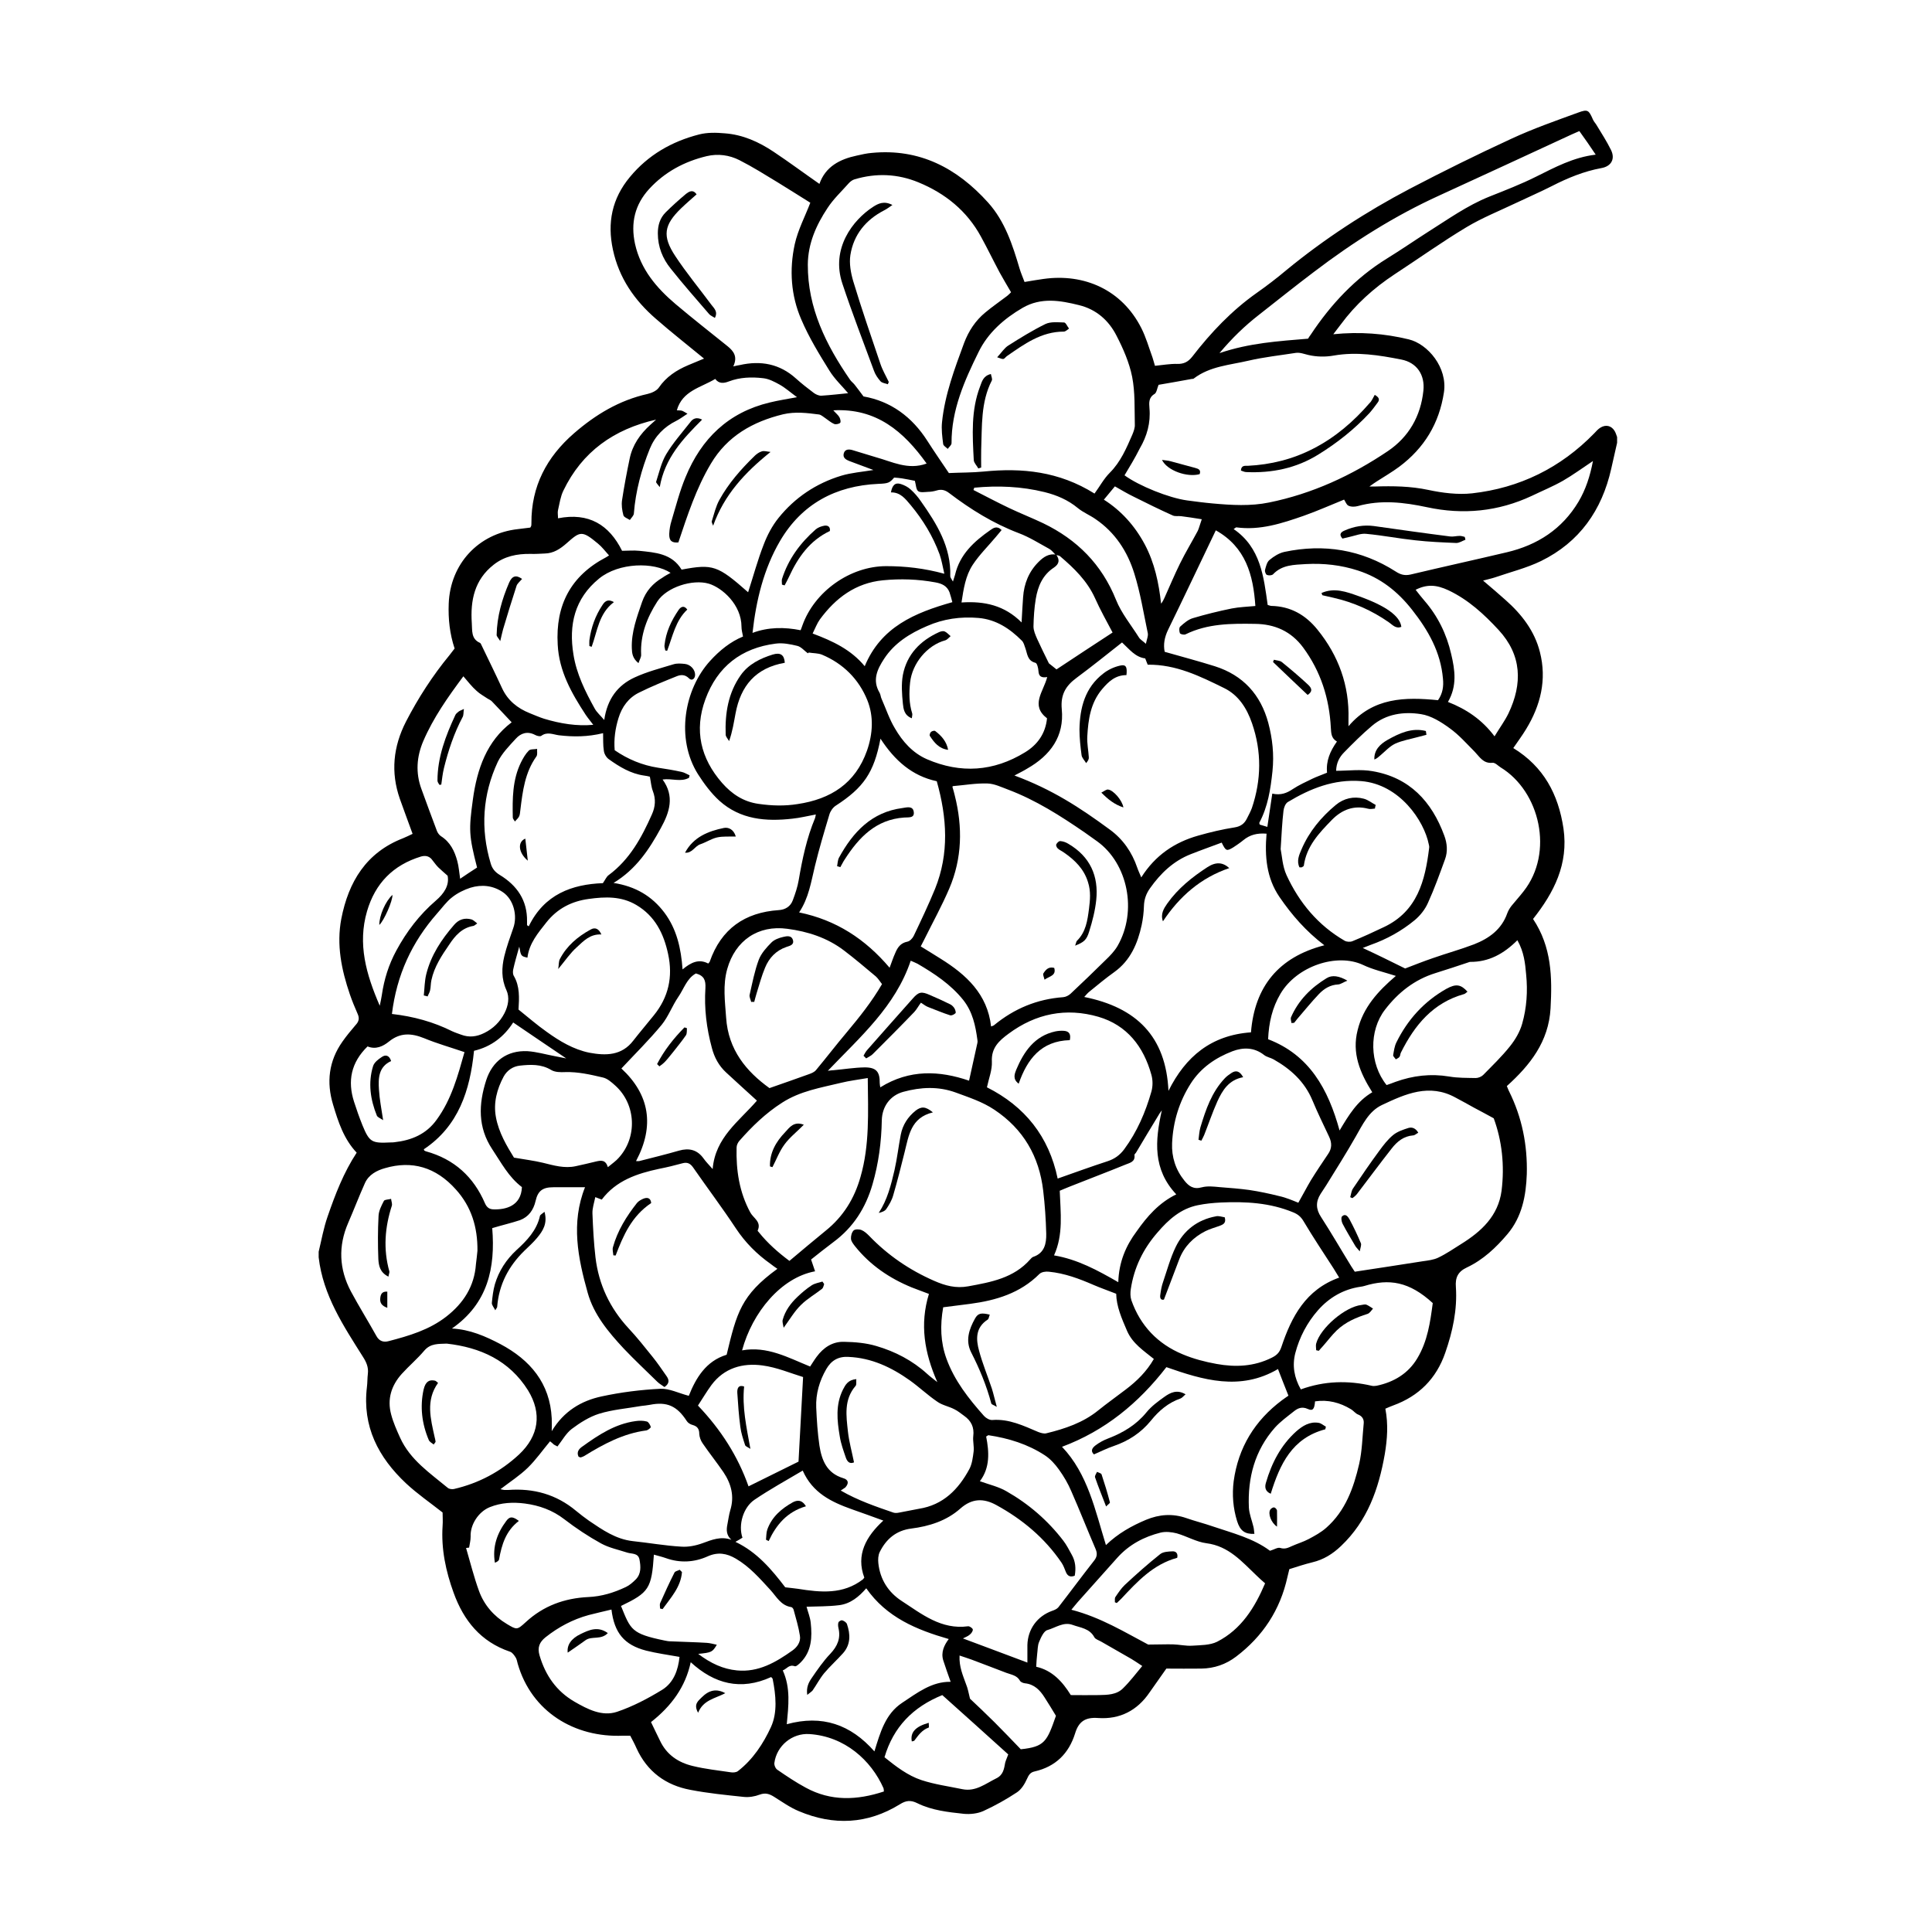 <?xml version="1.0" encoding="UTF-8"?>
<!-- Uploaded to: ICON Repo, www.svgrepo.com, Generator: ICON Repo Mixer Tools -->
<svg fill="#000000" width="800px" height="800px" version="1.1" viewBox="144 144 512 512" xmlns="http://www.w3.org/2000/svg">
 <g>
  <path d="m228.45 477.23v-1.512c0.754-3.125 1.309-6.297 2.367-9.32 2.016-5.844 4.231-11.637 7.707-16.93-3.426-3.629-4.887-8.16-6.246-12.695-1.812-5.945-1.16-11.586 2.469-16.727 1.059-1.512 2.266-2.973 3.477-4.383 0.855-0.906 1.109-1.762 0.555-2.973-0.754-1.715-1.461-3.426-2.066-5.188-2.215-6.5-3.578-13.098-2.266-20 1.914-9.824 6.602-17.582 16.375-21.363 0.855-0.352 1.664-0.754 2.519-1.16-1.16-3.223-2.316-6.246-3.375-9.27-2.469-7.055-1.762-13.855 1.613-20.453 3.223-6.246 7.055-12.191 11.539-17.633 0.453-0.555 0.906-1.16 1.359-1.762-1.309-3.93-1.715-7.859-1.562-11.891 0.402-10.531 7.859-18.59 18.34-19.75 1.16-0.152 2.316-0.301 3.273-0.402 0.203-0.352 0.25-0.402 0.25-0.453 0.051-0.25 0.051-0.504 0.051-0.754-0.051-9.723 4.031-17.48 11.285-23.781 5.742-4.988 12.043-8.766 19.496-10.43 1.059-0.25 2.367-0.805 2.973-1.664 1.965-2.871 4.684-4.637 7.758-5.945 1.461-0.605 2.922-1.211 4.231-1.762-4.332-3.578-8.664-6.953-12.797-10.578-5.644-4.887-9.723-10.781-11.336-18.238-1.562-7.203-0.25-13.602 4.484-19.297 4.836-5.844 11.082-9.422 18.34-11.285 2.168-0.555 4.535-0.504 6.801-0.301 4.785 0.352 9.02 2.266 12.949 4.887 4.082 2.719 8.012 5.644 12.141 8.516 1.613-4.586 5.391-6.551 9.926-7.508 1.309-0.301 2.672-0.605 3.981-0.707 12.645-1.211 22.57 4.031 30.781 13.148 4.484 4.988 6.5 11.234 8.363 17.531 0.352 1.16 0.855 2.316 1.309 3.527 1.863-0.301 3.477-0.605 5.039-0.805 10.781-1.512 20.758 2.871 25.895 13 1.258 2.469 2.016 5.188 2.973 7.809 0.25 0.754 0.453 1.562 0.656 2.215 2.117-0.203 3.981-0.555 5.844-0.504 1.762 0.051 2.922-0.504 4.031-1.914 4.938-6.398 10.48-12.242 17.129-16.93 2.719-1.914 5.34-3.93 7.859-6.047 10.125-8.312 21.059-15.418 32.648-21.512 8.867-4.637 17.836-9.07 26.902-13.25 5.742-2.672 11.789-4.785 17.734-6.953 2.57-0.957 2.82-0.656 3.93 1.863 0.25 0.555 0.656 0.957 0.957 1.461 1.309 2.168 2.719 4.332 3.828 6.602 1.16 2.367 0.051 4.332-2.57 4.785-4.637 0.855-8.918 2.621-13.047 4.734-3.176 1.613-6.449 3.023-9.621 4.535-4.332 2.066-8.867 3.879-13 6.348-6.551 3.93-12.746 8.363-19.145 12.543-5.492 3.629-10.328 7.961-14.258 13.301-0.605 0.805-1.258 1.664-1.965 2.57 7.004-0.707 13.551-0.203 20 1.359 5.039 1.211 10.328 7.457 9.32 14.055-1.258 8.262-5.238 14.762-11.84 19.699-1.914 1.41-3.981 2.621-5.945 3.879-0.555 0.352-1.059 0.707-1.965 1.359h1.461c4.734-0.152 9.422-0.102 14.156 0.906 3.777 0.805 7.809 1.309 11.586 0.906 12.594-1.41 23.477-6.75 32.395-15.922 0.504-0.555 1.059-1.16 1.664-1.512 1.41-0.855 2.871-0.504 3.727 0.906 0.301 0.504 0.453 1.059 0.656 1.613v1.512c-0.504 2.316-1.059 4.586-1.562 6.902-2.469 10.984-8.414 19.445-18.59 24.434-3.828 1.863-8.113 2.922-12.191 4.332-0.906 0.301-1.863 0.504-3.176 0.855 2.266 1.914 4.133 3.527 5.945 5.141 4.281 3.777 7.707 8.211 9.117 13.805 1.863 7.305 0.203 14.105-3.68 20.453-1.008 1.664-2.168 3.223-3.375 4.988 8.062 4.938 11.941 12.242 13.301 21.312 1.359 9.422-2.519 16.977-8.062 23.98 4.938 7.406 5.09 15.418 4.637 23.68-0.504 8.867-5.441 15.062-11.586 20.605 0.301 0.656 0.402 1.059 0.605 1.41 3.426 6.902 4.887 14.258 4.684 21.914-0.203 5.742-1.258 11.336-5.141 15.922-3.023 3.578-6.449 6.801-10.73 8.816-2.367 1.109-3.125 2.672-2.922 5.188 0.402 5.996-0.855 11.789-2.82 17.434-2.367 6.852-7.004 11.488-13.805 13.957-0.707 0.25-1.359 0.555-2.066 0.855 0.805 4.18 0.504 8.113-0.152 12.043-1.613 9.219-4.586 17.684-11.586 24.336-2.215 2.117-4.637 3.629-7.609 4.332-2.066 0.504-4.031 1.16-6.098 1.812-0.203 0.754-0.352 1.41-0.504 2.066-1.914 8.715-6.5 15.719-13.602 21.109-2.719 2.066-5.793 3.125-9.219 3.176-3.125 0.051-6.246 0-9.27 0-1.512 2.168-2.973 4.231-4.434 6.297-3.273 4.836-7.91 7.203-13.652 6.801-3.375-0.25-5.141 0.906-6.098 4.082-1.664 5.34-5.188 8.816-10.73 10.078-1.16 0.25-1.562 0.957-2.016 1.965-0.605 1.359-1.512 2.82-2.672 3.578-2.82 1.863-5.793 3.527-8.867 4.938-1.562 0.707-3.527 0.906-5.188 0.754-4.18-0.453-8.465-0.906-12.344-2.82-1.715-0.855-2.973-0.754-4.637 0.301-8.566 5.289-17.582 5.691-26.754 1.812-2.316-0.957-4.434-2.469-6.602-3.828-1.211-0.754-2.266-1.109-3.777-0.555-1.309 0.504-2.871 0.754-4.231 0.605-4.734-0.504-9.422-0.957-14.105-1.863-6.551-1.211-11.488-4.836-14.309-11.035-0.504-1.16-1.109-2.266-1.664-3.324h-1.914c-12.797 0.555-24.234-6.297-27.91-19.094-0.152-0.555-0.25-1.211-0.555-1.664-0.402-0.605-0.855-1.309-1.512-1.512-7.707-2.621-12.242-8.211-14.914-15.617-2.066-5.691-3.324-11.586-2.922-17.684 0.102-1.258 0-2.519 0-3.578-3.324-2.621-6.699-4.938-9.672-7.707-7.356-6.902-11.637-15.113-10.379-25.543 0.152-1.16 0.102-2.367 0.25-3.527 0.203-1.715-0.402-3.074-1.309-4.484-5.129-8.156-10.57-16.27-11.727-26.344zm195.43-186.26c1.008 1.359 0.855 2.469-0.555 3.426-3.023 1.965-4.281 4.988-4.836 8.312-0.402 2.418-0.555 4.887-0.605 7.305 0 1.109 0.504 2.215 0.957 3.273 0.957 2.117 2.016 4.231 3.125 6.5 0.555 0.453 1.359 1.059 2.016 1.613 4.988-3.324 10.027-6.602 14.863-9.773-1.562-2.973-3.273-5.996-4.684-9.168-2.066-4.535-5.492-7.859-9.219-11.035-0.301-0.25-0.754-0.25-1.16-0.352-0.555-0.555-1.059-1.258-1.715-1.613-2.672-1.461-5.289-3.125-8.113-4.18-6.75-2.57-12.746-6.297-18.438-10.629-1.059-0.805-2.066-1.059-3.324-0.656-0.707 0.203-1.512 0.352-2.266 0.352-0.906 0.051-2.066 0.25-2.621-0.203-0.555-0.453-0.555-1.664-0.855-2.719-1.008-0.203-2.215-0.453-3.477-0.656-0.656-0.102-1.359-0.152-2.016-0.203-1.211 1.41-1.562 1.562-4.18 1.664-11.336 0.504-20.305 5.34-26.047 15.113-4.332 7.406-6.348 15.719-7.305 24.383 4.18-1.562 8.465-1.562 12.746-0.707 0.203-0.555 0.352-0.855 0.453-1.211 3.176-9.02 12.645-15.77 22.219-15.77 5.09 0 10.078 0.555 15.418 2.016-0.453-1.914-0.707-3.578-1.258-5.141-1.762-4.785-4.383-9.117-7.656-13.047-1.41-1.664-2.719-3.426-5.238-3.375 0.352-1.965 1.16-2.672 2.621-2.215 0.957 0.301 1.914 0.805 2.621 1.461 1.008 0.906 1.914 1.965 2.672 3.074 4.231 5.996 8.062 12.141 7.809 19.902 0 0.352 0.352 0.754 0.707 1.41 0.25-0.805 0.402-1.309 0.555-1.762 1.258-5.441 5.039-8.867 9.371-11.891 0.754-0.504 1.715-1.258 2.973 0-0.504 0.605-1.008 1.211-1.512 1.812-2.066 2.469-4.383 4.734-6.144 7.406-1.914 2.922-2.418 6.348-2.973 9.977 6.098-0.402 11.387 0.754 15.922 5.289 0.152-2.672 0.25-4.684 0.402-6.699 0.25-3.578 1.512-6.75 4.082-9.32 1.391-1.41 2.801-2.266 4.664-1.965zm10.176-16.172c1.41-1.914 2.469-3.93 4.031-5.492 2.922-2.922 4.434-6.551 5.996-10.125 0.352-0.855 0.707-1.812 0.656-2.672-0.102-4.231 0.102-8.516-0.707-12.645-0.754-3.777-2.367-7.457-4.133-10.883-2.066-4.082-5.391-7.004-9.926-8.113-5.039-1.258-10.078-2.117-14.965 0.707-4.938 2.871-9.219 6.648-11.688 11.738-3.727 7.559-7.203 15.367-7.152 24.133 0 0.504-0.656 1.008-1.008 1.512-0.453-0.453-1.16-0.805-1.211-1.309-0.25-1.914-0.504-3.879-0.301-5.793 0.754-7.305 3.324-14.105 5.844-20.957 1.211-3.176 2.973-5.894 5.594-8.062 1.863-1.562 3.93-2.973 5.844-4.434 0.453-0.352 0.805-0.754 1.008-0.957-1.109-1.914-2.117-3.578-3.023-5.238-1.664-3.125-3.223-6.348-4.938-9.473-3.727-6.852-9.473-11.488-16.574-14.41-5.492-2.266-11.184-2.519-16.93-0.805-0.555 0.152-1.16 0.605-1.562 1.059-1.914 2.168-4.082 4.18-5.644 6.602-2.973 4.484-5.141 9.371-5.188 14.914-0.051 11.539 4.836 21.312 11.184 30.531 0.352 0.504 0.855 0.855 1.211 1.309 0.754 0.957 1.461 1.914 2.367 3.125 7.203 1.258 12.848 5.391 16.93 11.789 1.863 2.922 3.828 5.742 5.691 8.516 3.125-0.152 6.195-0.102 9.219-0.402 10.18-1.016 19.957-0.059 29.375 5.836zm-159.61 194.67c0.855 10.48-1.109 19.949-10.68 26.602 4.785 0.25 8.918 2.066 12.848 4.133 7.859 4.18 13.148 10.328 13.602 19.699 0.051 1.008 0 2.016 0 3.375 3.176-5.289 7.809-8.062 13.25-9.219 5.141-1.109 10.379-1.762 15.566-2.016 2.367-0.102 4.785 1.16 7.508 1.863 1.863-4.684 4.535-9.219 10.027-10.883 2.672-11.133 3.828-15.77 13.453-22.773-0.656-0.453-1.258-0.855-1.812-1.309-3.629-2.57-6.699-5.644-9.168-9.371-3.629-5.492-7.609-10.781-11.387-16.223-0.754-1.059-1.562-1.41-2.82-1.059-2.016 0.555-4.082 1.059-6.144 1.461-5.894 1.258-11.438 3.125-15.215 8.16-0.555-0.203-1.008-0.402-1.715-0.656-0.301 1.512-0.805 2.922-0.754 4.332 0.152 3.879 0.352 7.758 0.805 11.637 0.855 7.203 3.828 13.453 8.766 18.793 2.266 2.418 4.332 5.039 6.398 7.609 1.258 1.562 2.418 3.273 3.578 4.938 0.707 0.957 1.059 1.965-0.453 3.023-0.605-0.453-1.359-0.855-1.914-1.41-2.973-2.922-5.996-5.742-8.867-8.766-4.082-4.383-7.961-9.02-9.574-14.812-2.57-9.168-4.484-18.488-0.707-27.961h-8.414c-2.82 0-4.082 0.957-4.684 3.629-0.555 2.418-1.863 4.231-4.133 5.09-2.269 0.754-4.688 1.309-7.359 2.113zm115.73 17.434c-1.41-0.555-3.023-1.109-4.535-1.715-5.894-2.418-11.035-5.894-15.062-10.934-0.453-0.605-1.008-1.258-1.059-1.965-0.051-0.754 0.203-1.715 0.707-2.215 0.402-0.352 1.461-0.352 2.066-0.102 0.754 0.301 1.41 0.906 2.016 1.512 4.938 5.141 10.68 9.07 17.23 11.941 2.973 1.309 5.793 2.066 9.07 1.461 6.047-1.109 12.043-2.168 16.426-7.152 0.203-0.25 0.504-0.555 0.805-0.656 2.973-1.008 3.477-3.527 3.426-6.144-0.102-3.777-0.352-7.609-0.805-11.387-1.059-9.07-5.238-16.324-12.949-21.461-3.176-2.117-6.648-3.223-10.176-4.535-4.684-1.715-9.32-1.461-13.957-0.203-3.477 0.957-5.594 3.879-5.691 7.508-0.102 5.793-0.855 11.488-2.469 17.027-1.812 6.246-5.09 11.387-10.328 15.266-2.066 1.562-4.133 3.176-5.945 4.637 0.402 1.211 0.707 2.117 1.059 3.125-9.02 1.664-16.625 10.883-19.348 20.957 6.648-1.211 12.191 1.914 18.035 4.281 0.605-0.906 1.109-1.762 1.715-2.57 1.812-2.469 4.231-4.082 7.305-3.981 2.871 0.051 5.793 0.301 8.516 1.109 4.988 1.461 9.574 3.828 13.504 7.406 0.754 0.707 1.562 1.258 2.672 2.168-3.438-7.812-4.695-15.32-2.227-23.379zm-68.469-191.09c-4.383-2.922-13.703-2.769-18.941 1.512-6.551 5.34-8.062 12.344-6.801 20.102 0.805 5.141 3.125 9.824 5.644 14.359 0.555 1.008 1.512 1.812 2.519 3.023 0.805-5.594 3.578-9.219 8.062-11.285 3.273-1.512 6.801-2.418 10.277-3.477 0.957-0.301 2.016-0.203 3.023-0.102 1.512 0.152 2.719 1.512 2.719 2.871 0 1.109-0.906 1.715-1.613 0.957-1.059-1.059-2.168-1.008-3.273-0.555-3.375 1.359-6.75 2.719-9.977 4.332-2.769 1.359-4.535 3.777-5.441 6.75-0.855 2.769-1.258 5.594-1.008 8.516 3.527 2.418 7.305 3.981 11.488 4.637 2.066 0.301 4.18 0.656 6.246 1.109 0.754 0.152 1.41 0.605 2.117 0.906-0.051 0.203-0.102 0.453-0.152 0.656-2.168 1.211-4.535 0.102-7.004 0.453 3.223 4.434 1.863 8.664-0.453 12.848-3.074 5.644-6.551 10.934-12.543 14.559 5.793 0.906 10.176 3.477 13.504 7.91 3.223 4.332 4.383 9.371 4.785 15.012 2.215-1.863 4.332-2.871 6.801-1.562 0.203-0.25 0.352-0.352 0.402-0.504 3.023-8.664 9.27-13.047 18.289-13.652 1.715-0.102 3.125-0.957 3.727-2.621 0.656-1.762 1.258-3.527 1.562-5.34 0.957-5.594 2.117-11.133 4.332-16.426 0.102-0.25 0.102-0.555 0.203-0.957-2.215 0.402-4.18 0.906-6.195 1.109-7.004 0.805-13.805 0.25-19.348-4.734-2.215-2.016-4.082-4.535-5.691-7.055-5.945-9.473-3.629-22.52 3.223-30.027 2.519-2.769 5.391-5.09 8.715-6.449-0.203-1.059-0.402-1.812-0.402-2.57 0-5.894-5.141-10.379-8.664-11.438-4.281-1.258-11.184 0.906-13.652 4.734-2.719 4.231-4.535 8.867-4.281 14.055 0.051 0.656-0.402 1.359-0.707 2.266-1.562-1.258-1.715-2.57-1.762-3.93-0.152-4.332 1.359-8.312 2.719-12.293 1.008-2.871 2.871-4.938 5.441-6.449 0.598-0.445 1.305-0.797 2.109-1.25zm158.85 259.16c1.059-0.301 2.016-0.957 2.719-0.754 1.258 0.402 2.117-0.051 3.125-0.504 1.461-0.656 3.023-1.109 4.434-1.863 1.613-0.855 3.273-1.762 4.637-2.973 5.09-4.484 7.254-10.578 8.715-16.879 0.805-3.527 0.855-7.203 1.211-10.781 0.102-1.059-0.352-1.914-1.512-2.367-0.656-0.25-1.16-0.957-1.812-1.359-2.973-1.812-6.144-2.621-9.574-2.117-0.152 2.066-0.605 2.621-1.914 2.016-1.562-0.707-2.672-0.203-3.727 0.656-1.715 1.359-3.527 2.672-4.988 4.281-5.34 6.047-7.254 13.301-6.902 21.211 0.102 1.715 0.805 3.375 1.211 5.09 0.152 0.605 0.152 1.211 0.25 1.863-2.519 0.102-3.777-0.805-4.586-3.375-1.059-3.426-1.359-7.004-0.906-10.578 1.211-8.918 5.594-16.07 12.797-21.461 0.605-0.453 1.211-0.855 1.715-1.211-0.957-2.418-1.863-4.684-2.769-7.055-10.027 5.894-19.949 2.871-29.574-0.504-7.406 9.574-16.324 16.879-27.66 21.109 6.852 7.203 8.766 16.777 11.637 26.047 3.176-3.074 6.801-5.09 10.629-6.699 3.527-1.461 7.055-1.715 10.68-0.453 2.316 0.805 4.734 1.41 7.055 2.215 5.188 1.762 10.68 3.121 15.113 6.445zm-90.988-288.13c-6.098-8.516-13.301-14.711-24.738-14.105 0.707 0.805 1.258 1.211 1.613 1.812 0.25 0.453 0.453 1.258 0.203 1.512-0.301 0.301-1.16 0.453-1.562 0.301-0.855-0.352-1.562-1.008-2.316-1.512-0.555-0.352-1.109-0.906-1.715-1.008-3.176-0.402-6.297-0.805-9.523-0.051-8.062 1.965-14.812 5.793-19.145 13.098-3.879 6.5-6.195 13.652-8.613 20.859-1.715 0.152-2.469-0.402-2.418-2.266 0.051-1.16 0.25-2.367 0.605-3.477 1.16-3.879 2.168-7.859 3.727-11.586 4.18-10.176 11.336-17.129 22.27-19.75 2.266-0.555 4.535-0.906 7.254-1.41-1.715-1.258-3.074-2.469-4.586-3.324-1.359-0.754-2.871-1.562-4.434-1.715-3.023-0.352-6.098-0.25-9.02 0.855-1.309 0.504-2.621 0.707-3.629-0.656-3.828 2.316-8.715 3.125-10.176 8.312 0.504 0.051 0.906 0 1.309 0.102 0.352 0.102 0.707 0.352 1.512 0.805-1.16 0.754-2.016 1.41-2.922 1.863-3.273 1.613-5.691 4.082-7.055 7.406-2.215 5.492-3.777 11.234-4.231 17.18-0.051 0.605-0.707 1.16-1.059 1.715-0.605-0.402-1.562-0.707-1.715-1.258-0.352-1.309-0.555-2.719-0.352-4.031 0.555-3.68 1.258-7.356 2.016-10.984 0.754-3.629 2.769-6.5 5.492-8.969 0.504-0.453 1.008-0.906 1.512-1.359-11.133 2.519-19.598 8.465-24.586 18.844-0.754 1.562-1.008 3.375-1.41 5.141-0.152 0.605 0 1.309 0 2.168 8.16-1.613 13.551 1.715 16.977 8.613 1.512 0 3.023-0.152 4.535 0 4.281 0.453 8.664 0.707 11.234 4.988 8.312-1.562 9.574-1.109 17.633 5.996 1.359-4.18 2.519-8.516 4.133-12.645 0.957-2.519 2.266-4.988 3.93-7.055 4.332-5.391 9.977-9.168 16.625-11.184 2.672-0.805 5.492-1.008 8.516-1.512-2.266-0.855-4.281-1.613-6.348-2.367-0.906-0.352-1.812-0.855-1.512-2.016 0.301-1.16 1.359-1.16 2.266-0.906 2.117 0.605 4.18 1.309 6.297 1.914 4.234 1.156 8.469 3.477 13.406 1.66zm52.445 3.125c3.879 2.82 11.789 5.996 16.574 6.648 2.266 0.301 4.535 0.605 6.801 0.805 4.988 0.453 10.027 0.754 14.914-0.25 11.438-2.316 21.914-7.152 31.539-13.652 5.492-3.727 8.664-9.219 9.371-15.973 0.453-4.18-1.715-7.457-5.844-8.262-5.894-1.16-11.84-2.117-17.887-1.059-2.215 0.402-4.586 0.352-6.75-0.152-1.109-0.25-2.168-0.707-3.324-0.555-4.18 0.656-8.414 1.109-12.543 2.066-4.938 1.16-10.227 1.461-14.508 4.734-0.102 0.102-0.301 0.102-0.504 0.102-2.973 0.555-5.894 1.059-8.816 1.562-0.402 0.957-0.504 2.066-1.059 2.418-1.613 0.957-1.461 2.367-1.359 3.777 0.352 3.879-0.656 7.406-2.57 10.68-1.262 2.523-2.676 4.844-4.035 7.109zm-29.172 79.551c9.926 3.68 17.23 8.414 25.242 14.309 3.527 2.57 5.894 5.996 7.305 10.125 0.25 0.754 0.605 1.461 1.059 2.57 3.727-5.894 8.867-9.32 15.113-11.082 3.176-0.906 6.398-1.664 9.621-2.168 1.613-0.25 2.621-1.008 3.273-2.367 0.453-0.906 0.957-1.812 1.309-2.769 2.519-7.457 2.621-14.965 0.051-22.418-1.359-3.981-3.578-7.508-7.406-9.371-6.348-3.125-12.746-6.297-20.254-6.195-0.203-0.453-0.402-1.059-0.656-1.664-2.672-0.352-4.18-2.418-6.144-4.231-4.031 3.176-7.961 6.348-12.043 9.371-2.871 2.117-4.281 4.434-3.93 8.312 0.707 7.203-3.023 12.242-9.117 15.719-0.953 0.602-2.008 1.105-3.422 1.859zm-6.195 66.504c0.402-0.152 0.656-0.203 0.805-0.352 5.34-4.383 11.387-6.902 18.289-7.406 0.707-0.051 1.461-0.453 1.965-0.906 3.176-2.973 6.246-5.945 9.32-8.969 1.16-1.109 2.316-2.316 3.125-3.68 5.34-9.27 2.719-21.867-5.34-27.711-1.109-0.805-2.215-1.562-3.324-2.367-6.449-4.434-13-8.613-20.355-11.387-1.762-0.656-3.629-1.562-5.441-1.613-3.074-0.102-6.144 0.453-9.219 0.707 0 0.102-0.051 0.203-0.051 0.25 0.203 0.754 0.453 1.461 0.605 2.215 2.117 8.363 1.965 16.676-1.461 24.688-1.965 4.586-4.383 8.969-6.602 13.453-0.301 0.605-0.605 1.16-0.957 1.863 1.863 1.16 3.578 2.168 5.289 3.273 6.801 4.238 12.395 9.375 13.352 17.941zm73.305-111.7c0.453 0.102 0.707 0.25 0.957 0.25 5.141 0.102 9.117 2.418 12.242 6.297 5.594 6.902 8.465 14.812 8.211 23.73v1.863c6.551-7.707 15.062-7.758 23.73-6.902 1.258-1.812 1.512-3.68 1.309-5.691-0.605-7.055-3.879-12.797-8.16-18.238-3.828-4.887-8.414-8.516-14.359-10.43-4.484-1.461-9.07-1.965-13.805-1.715-3.125 0.203-6.297 0.152-8.715 2.719-0.301 0.301-1.16 0.352-1.613 0.152-0.301-0.102-0.605-0.906-0.504-1.309 0.25-0.957 0.504-2.117 1.211-2.672 1.16-0.957 2.519-1.812 3.93-2.117 10.48-2.215 20.402-0.605 29.473 5.188 1.309 0.855 2.418 1.16 3.981 0.805 8.465-2.016 16.977-3.879 25.492-5.894 8.113-1.914 14.66-6.144 18.992-13.402 1.914-3.223 3.074-6.801 3.828-10.781-2.871 1.914-5.34 3.727-7.961 5.238-2.672 1.512-5.492 2.672-8.211 3.981-8.918 4.18-18.238 5.09-27.809 3.023-6.144-1.309-12.191-2.016-18.34-0.301-0.754 0.203-1.762 0.25-2.469-0.102-0.555-0.25-0.805-1.109-1.16-1.613-3.629 1.461-7.106 3.023-10.68 4.281-5.793 2.016-11.586 3.93-17.887 3.074-0.102 0-0.25 0.152-0.707 0.453 7.16 4.898 7.965 12.605 9.023 20.113zm-12.191 62.977c-2.82 1.059-5.543 2.016-8.211 3.074-4.586 1.812-7.961 5.039-10.781 9.02-1.008 1.41-1.562 2.922-1.613 4.734-0.051 1.664-0.25 3.375-0.605 5.039-1.059 4.887-2.973 9.371-7.254 12.445-2.266 1.613-4.434 3.426-6.602 5.188-0.453 0.352-0.855 0.855-1.359 1.41 13.805 2.769 21.664 10.43 22.32 24.887 4.535-9.117 11.336-14.762 21.867-15.516 0.957-12.09 7.305-19.949 19.445-23.074-4.887-3.727-8.613-8.012-11.891-12.797-3.477-5.09-3.93-10.832-3.426-16.777-2.469-0.203-4.434 0.301-6.144 1.715-0.855 0.707-1.762 1.309-2.672 1.914-1.766 1.055-1.965 1.008-3.074-1.262zm-129.43-126.2c0.906-0.203 1.309-0.301 1.715-0.352 5.543-1.258 10.578-0.352 14.914 3.578 1.512 1.359 3.125 2.621 4.734 3.828 0.555 0.402 1.359 0.754 2.016 0.707 2.469-0.152 4.938-0.453 7.055-0.656-1.512-1.812-3.527-3.68-4.938-5.945-2.719-4.383-5.441-8.816-7.457-13.551-2.769-6.348-3.223-13.199-1.762-19.949 0.855-3.879 2.82-7.559 4.133-11.035-2.769-1.715-5.742-3.629-8.715-5.441-3.324-2.016-6.602-4.082-10.078-5.844-2.672-1.359-5.691-1.762-8.664-1.059-5.894 1.41-11.082 4.18-15.215 8.664-3.828 4.18-4.988 9.02-3.777 14.609 1.512 6.75 5.691 11.637 10.73 15.922 4.535 3.828 9.168 7.457 13.805 11.184 1.605 1.309 2.715 2.769 1.504 5.34zm77.941 343.5v-4.637c0.102-4.231 2.621-7.656 6.551-9.07 0.605-0.203 1.309-0.504 1.664-0.957 3.176-4.082 6.246-8.262 9.422-12.293 0.855-1.059 0.957-1.965 0.402-3.223-2.168-5.039-4.18-10.176-6.398-15.215-0.855-2.016-1.965-3.93-3.273-5.742-1.008-1.41-2.266-2.82-3.727-3.777-4.535-2.973-9.621-4.535-14.965-5.34-0.102 0-0.25 0.152-0.605 0.352 0.805 4.082 1.059 8.262-1.664 11.84 2.519 0.906 4.988 1.461 7.055 2.672 5.844 3.324 10.934 7.707 15.062 13.098 0.855 1.109 1.512 2.418 2.215 3.68 1.008 1.762 1.16 3.629 0.805 5.594-1.16 0.453-1.863 0.102-2.316-0.906-0.352-0.855-0.656-1.762-1.16-2.519-4.484-6.602-10.43-11.539-17.332-15.316-3.324-1.812-6.398-1.812-9.523 0.957-3.629 3.223-8.211 4.684-13 5.289-3.981 0.504-6.648 2.769-8.363 6.246-0.402 0.855-0.453 1.965-0.352 2.922 0.453 4.281 2.621 7.707 6.195 10.027 5.34 3.477 10.48 7.656 17.582 6.699 0.402-0.051 1.211 0.504 1.258 0.855 0.051 0.402-0.402 1.059-0.805 1.359-0.504 0.453-1.16 0.656-1.812 1.008 5.898 2.219 11.492 4.281 17.086 6.398zm100.11-183.94c2.367-0.906 4.887-1.914 7.406-2.769 3.578-1.258 7.254-2.266 10.832-3.629 3.981-1.562 7.305-3.93 8.816-8.211 0.25-0.707 0.656-1.359 1.109-1.965 1.059-1.309 2.215-2.57 3.223-3.879 8.113-10.277 4.332-26.5-6.098-32.848-0.707-0.453-1.461-1.309-2.168-1.211-2.418 0.25-3.375-1.562-4.684-2.922-2.168-2.168-4.18-4.484-6.648-6.246-2.266-1.664-4.938-3.324-7.609-3.727-4.535-0.707-9.219-0.102-13 3.125-2.57 2.168-4.988 4.586-7.356 7.004-1.258 1.258-2.066 2.82-2.117 4.887 3.223 0 6.5-0.453 9.621 0.102 9.824 1.664 15.719 8.012 19.043 17.078 0.754 2.016 0.957 4.18 0.203 6.246-1.41 3.879-2.82 7.809-4.535 11.586-0.754 1.715-2.066 3.375-3.527 4.586-3.477 2.871-7.406 5.039-11.688 6.551-0.656 0.25-1.258 0.504-2.066 0.805 3.938 1.812 7.562 3.625 11.242 5.438zm-17.484 81.922c-0.656-1.059-1.059-1.762-1.512-2.469-2.672-4.133-5.391-8.211-7.91-12.445-0.707-1.211-1.512-1.863-2.719-2.367-6.195-2.57-12.645-2.922-19.246-2.621-2.016 0.102-4.082 0.301-6.047 0.707-4.535 0.906-7.809 3.828-10.73 7.254-3.777 4.332-6.195 9.27-7.055 14.965-0.152 0.957-0.152 2.066 0.152 2.973 2.367 6.75 7.004 11.586 13.551 14.309 2.871 1.211 5.945 2.016 9.02 2.57 4.988 0.906 9.926 0.707 14.66-1.664 1.309-0.656 2.016-1.359 2.519-2.82 2.672-8.012 6.449-15.219 15.316-18.391zm40.961-42.219c-2.016-1.109-3.629-1.965-5.238-2.82-1.613-0.906-3.273-1.812-4.887-2.672-6.953-3.828-13.301-0.957-19.496 1.965-3.527 1.664-5.141 5.238-7.004 8.465-2.469 4.332-5.141 8.566-7.758 12.797-0.504 0.805-1.008 1.562-1.512 2.316-1.309 2.066-1.258 4.031 0.152 6.144 2.769 4.281 5.289 8.664 7.961 13 0.352 0.555 0.707 1.109 0.957 1.461 6.144-0.957 12.09-1.812 17.984-2.769 1.41-0.203 2.871-0.352 4.133-0.957 2.117-1.008 4.082-2.367 6.098-3.629 5.34-3.324 9.773-7.406 10.68-14.055 0.852-6.805 0.098-13.352-2.07-19.246zm-145.9 50.078c-0.855 4.836-0.707 9.27 0.855 13.602 2.117 5.844 5.894 10.629 9.977 15.215 0.504 0.555 1.461 1.109 2.168 1.059 4.434-0.352 8.262 1.512 12.191 3.176 0.656 0.25 1.512 0.504 2.117 0.352 4.988-1.211 9.773-2.82 13.805-6.098 2.367-1.914 4.887-3.68 7.305-5.543 2.922-2.215 5.492-4.734 7.406-8.062-2.719-2.215-5.644-4.082-7.106-7.457-1.41-3.273-2.82-6.5-2.871-9.824-2.168-0.855-4.082-1.512-5.945-2.316-3.828-1.664-7.707-3.125-11.891-3.527-0.805-0.102-1.965 0.051-2.519 0.605-5.09 5.09-11.488 7.004-18.34 7.91-2.316 0.305-4.633 0.605-7.152 0.91zm-35.621-173.51c-0.102 0.051-0.152 0.152-0.25 0.203-0.906-0.656-1.762-1.715-2.769-1.965-1.863-0.453-3.879-0.855-5.742-0.605-9.117 1.16-15.469 6.098-18.641 14.762-3.023 8.211-1.258 15.668 4.434 22.168 2.57 2.922 5.644 4.988 9.672 5.543 3.477 0.504 6.902 0.605 10.328 0.051 8.766-1.309 15.316-5.441 18.391-14.156 1.562-4.484 1.812-9.07 0.102-13.352-2.266-5.594-6.398-9.723-12.043-12.09-1.012-0.41-2.32-0.359-3.481-0.559zm-42.117 32.898c-0.453-0.102-1.008-0.25-1.562-0.301-3.527-0.504-6.5-2.316-9.32-4.332-0.656-0.453-1.211-1.41-1.309-2.215-0.25-1.512-0.152-3.074-0.203-4.684-4.133 1.008-7.91 1.008-11.738 0.555-1.512-0.203-3.074-1.008-4.637 0.152-0.352 0.25-1.211 0-1.664-0.25-2.016-1.059-3.777-0.453-5.09 1.008-1.762 1.914-3.68 3.879-4.785 6.144-4.031 8.664-4.637 17.734-1.863 26.953 0.402 1.359 1.16 2.266 2.418 3.023 4.535 2.769 7.305 6.699 7.203 12.293v1.008c0.152 0.102 0.301 0.203 0.453 0.301 4.133-8.516 11.488-11.133 19.648-11.438 0.656-0.957 0.957-1.715 1.512-2.117 5.594-4.133 8.766-9.977 11.488-16.121 0.906-2.016 1.059-4.031 0.25-6.144-0.449-1.168-0.5-2.324-0.801-3.836zm-26.449 176.13c-2.016 2.418-3.727 4.887-5.894 7.004-2.117 2.066-4.637 3.68-7.254 5.691 0.707 0.152 0.906 0.203 1.059 0.203h1.008c6.699-0.504 12.746 1.16 17.984 5.543 1.109 0.906 2.266 1.812 3.426 2.621 3.578 2.418 7.106 4.887 11.586 5.391 4.281 0.453 8.516 1.211 12.797 1.461 1.863 0.152 3.879-0.25 5.691-0.906 2.469-0.906 4.887-1.914 7.656-0.906-1.359-1.211-1.359-2.621-1.059-4.082 0.25-1.258 0.402-2.519 0.754-3.727 1.16-3.727 0.25-7.055-1.812-10.125-1.762-2.57-3.727-5.039-5.492-7.609-0.504-0.707-0.855-1.664-0.906-2.519 0-1.309-0.504-2.016-1.762-2.367-0.605-0.152-1.258-0.555-1.562-1.059-2.57-3.981-5.238-5.188-9.773-4.281-0.754 0.152-1.512 0.203-2.266 0.301-3.727 0.656-7.609 0.957-11.184 2.066-2.57 0.805-5.039 2.367-7.254 4.031-1.512 1.16-2.519 3.023-3.777 4.637-0.352-0.203-0.656-0.301-0.957-0.504-0.254-0.258-0.555-0.508-1.008-0.863zm131.75-202.53c-1.613 0.25-2.215-0.203-2.316-1.562-0.051-0.805-0.352-2.117-0.805-2.215-2.168-0.555-2.117-2.367-2.672-3.879-0.25-0.707-0.453-1.562-0.957-2.016-3.176-3.176-6.801-5.594-11.488-5.996-4.734-0.402-9.32 0.25-13.652 2.168-4.484 1.914-8.613 4.484-11.336 8.664-1.812 2.769-3.176 5.644-1.211 8.969 0.301 0.504 0.301 1.16 0.555 1.664 1.16 2.621 2.066 5.391 3.527 7.809 2.016 3.477 4.684 6.5 8.465 8.16 8.969 3.879 17.684 3.273 25.996-1.812 3.324-2.016 5.441-4.988 5.844-9.02-4.484-3.477-0.957-7.004 0.051-10.934zm-44.184 16.324c-1.715 9.02-4.484 13-11.891 17.785-0.754 0.504-1.41 1.461-1.664 2.367-1.359 4.535-2.719 9.07-3.828 13.652-1.008 4.133-1.613 8.414-4.18 12.242 9.824 2.016 17.531 7.055 23.98 14.66 0.555-1.461 0.957-2.719 1.512-3.93 0.605-1.461 1.41-2.621 3.176-2.973 0.656-0.102 1.41-0.906 1.715-1.562 1.965-4.133 3.93-8.262 5.644-12.445 3.777-9.371 3.176-18.844 0.453-28.516-6.555-1.406-11.141-5.488-14.918-11.281zm-95.926 71.793c2.519 2.016 4.887 4.082 7.457 5.894 3.426 2.469 7.106 4.684 11.336 5.543 4.332 0.805 8.566 0.805 11.637-3.223 1.762-2.266 3.629-4.434 5.441-6.699 3.879-4.785 5.09-10.176 3.777-16.223-1.16-5.441-3.477-10.078-8.414-13-3.981-2.367-8.262-2.215-12.594-1.613-4.535 0.605-8.312 2.519-11.234 6.195-2.266 2.871-4.586 5.594-5.039 9.371-1.715-0.402-1.715-0.402-2.168-2.922-0.656 2.367-1.211 4.231-1.613 6.098-0.102 0.555-0.102 1.258 0.203 1.715 1.562 2.719 1.41 5.691 1.211 8.863zm142.88 44.789c4.586-1.613 8.867-3.176 13.199-4.586 1.863-0.605 3.273-1.613 4.434-3.176 3.426-4.637 5.644-9.824 7.203-15.266 0.402-1.41 0.402-3.074 0-4.484-2.066-7.457-6.449-13.148-14.055-15.367-8.566-2.469-16.574-0.855-23.781 4.484-2.469 1.812-4.637 3.727-4.434 7.406 0.102 2.215-0.805 4.434-1.309 6.801 10.027 5.043 16.426 13.004 18.742 24.188zm-153.76 19.094c0.051-6.246-1.613-11.637-5.691-16.172-5.34-5.996-11.688-7.758-18.793-5.691-2.168 0.605-4.332 1.715-5.34 3.981-1.562 3.477-2.922 7.055-4.434 10.531-2.672 6.144-2.418 12.242 0.707 18.137 2.168 4.031 4.586 7.91 6.801 11.891 0.754 1.359 1.914 1.664 3.223 1.309 5.391-1.41 10.73-2.973 15.266-6.5 4.586-3.578 7.457-8.062 7.859-13.906 0.148-1.211 0.301-2.418 0.402-3.578zm96.277 63.582c4.535 2.621 9.27 4.231 13.957 5.844 0.453 0.152 1.008 0.102 1.512 0 1.762-0.301 3.477-0.707 5.238-1.008 6.449-1.008 10.48-5.141 13.402-10.578 0.707-1.359 0.906-3.074 1.109-4.637 0.152-1.309-0.25-2.719-0.102-4.031 0.301-2.367-0.555-4.082-2.418-5.391-0.855-0.605-1.664-1.309-2.621-1.762-1.461-0.754-3.223-1.059-4.535-2.016-2.519-1.715-4.734-3.828-7.203-5.594-4.887-3.477-10.176-5.996-16.324-6.246-2.672-0.152-4.535 0.957-5.844 3.223-1.812 3.125-2.82 6.551-2.672 10.176 0.152 3.375 0.352 6.75 0.855 10.125 0.605 3.879 1.965 7.305 6.297 8.613 1.41 0.402 1.562 1.359 0.555 2.469-0.352 0.258-0.703 0.461-1.207 0.812zm116.58-169.98c0.352 1.664 0.453 4.484 1.562 6.902 3.375 7.305 8.363 13.301 15.418 17.383 0.555 0.301 1.461 0.352 2.066 0.102 2.82-1.16 5.594-2.418 8.312-3.727 8.867-4.18 10.934-12.293 11.992-20.957 0.051-0.352 0-0.656-0.102-1.008-1.211-6.144-7.707-15.922-17.938-16.727-7.203-0.555-13.453 1.965-19.398 5.543-0.656 0.402-1.059 1.461-1.16 2.316-0.352 3.016-0.5 6.039-0.754 10.172zm4.684 93.707c1.211-2.117 2.215-4.082 3.324-5.945 1.461-2.367 3.023-4.684 4.586-7.004 1.008-1.461 1.008-2.922 0.25-4.535-1.512-3.223-3.074-6.398-4.434-9.672-2.066-4.938-5.742-8.262-10.277-10.832-0.805-0.453-1.812-0.605-2.519-1.16-2.621-2.066-5.543-2.066-8.363-1.008-4.484 1.715-8.414 4.383-11.082 8.566-3.074 4.836-4.684 10.125-4.938 15.82-0.152 3.629 0.906 7.004 3.273 9.926 1.16 1.461 2.418 2.367 4.586 1.762 1.512-0.402 3.176-0.203 4.785-0.051 2.621 0.203 5.238 0.402 7.809 0.754 2.672 0.402 5.289 0.957 7.91 1.613 1.867 0.406 3.582 1.16 5.09 1.766zm10.23-122.22c-1.562-0.906-1.512-2.266-1.613-3.629-0.402-7.809-2.672-14.965-7.356-21.312-3.176-4.281-7.508-6.195-12.746-6.246-6.297-0.102-12.543-0.102-18.391 2.769-0.402 0.203-1.359 0-1.512-0.301-0.203-0.504-0.25-1.512 0.102-1.762 1.008-0.906 2.117-1.863 3.324-2.215 3.375-1.008 6.852-1.863 10.328-2.57 2.066-0.402 4.18-0.453 6.246-0.656-0.555-8.262-2.57-15.617-10.48-20.051-4.231 8.816-8.363 17.582-12.645 26.348-0.957 1.965-1.309 3.93-0.906 5.844 4.586 1.309 8.969 2.469 13.301 3.828 7.457 2.367 12.141 7.508 14.156 15.012 1.109 4.18 1.562 8.363 1.109 12.797-0.504 4.785-1.211 9.371-3.477 13.652-0.051 0.102 0.051 0.301 0.102 0.504 0.605 0.203 1.258 0.352 2.016 0.605 0.453-2.922 0.855-5.793 1.309-8.816 2.266 0.504 3.879-0.152 5.441-1.211 1.613-1.059 3.375-1.863 5.141-2.719 1.258-0.605 2.621-1.059 3.93-1.613-0.301-3.121 0.805-5.691 2.621-8.258zm-120.56 64.285c-0.555-0.707-1.008-1.461-1.613-2.016-2.769-2.316-5.543-4.684-8.465-6.902-4.434-3.375-9.621-5.039-15.012-5.742-7.758-1.059-13.805 3.125-15.922 10.629-1.211 4.281-0.605 8.566-0.301 12.898 0.555 8.566 5.391 14.309 11.488 18.691 3.727-1.309 7.106-2.469 10.43-3.68 0.707-0.25 1.461-0.555 1.914-1.109 2.769-3.324 5.391-6.75 8.16-10.027 3.324-3.977 6.598-8.059 9.32-12.742zm-3.777 24.887c-2.57 0.453-4.836 0.707-7.055 1.258-5.391 1.309-10.832 2.168-15.668 5.289-4.332 2.769-7.961 6.297-11.285 10.078-0.402 0.453-0.754 1.16-0.754 1.812-0.152 5.996 0.707 11.789 3.629 17.18 0.805 1.512 3.023 2.469 1.965 4.785-0.051 0.102 0.152 0.301 0.25 0.402 2.367 2.973 5.188 5.441 8.16 7.656 3.375-2.82 6.449-5.441 9.621-8.012 4.637-3.727 7.609-8.516 9.219-14.258 2.422-8.406 2.016-17.02 1.918-26.191zm-111.59 70.383c-2.168 0.102-4.231-0.102-5.894 1.812-1.863 2.215-4.082 4.082-5.996 6.195-2.769 3.074-3.93 6.699-2.82 10.781 0.555 2.117 1.461 4.133 2.367 6.144 2.672 5.894 7.91 9.371 12.645 13.301 0.352 0.301 1.109 0.402 1.613 0.301 6.551-1.512 12.344-4.586 17.281-9.168 5.238-4.938 6.098-10.883 2.367-16.977-4.988-7.957-12.648-11.383-21.562-12.391zm111.19 64.84c-1.914 2.215-4.18 4.133-7.254 4.484-2.871 0.352-5.742 0.301-8.566 0.402 0.352 1.359 0.957 2.769 1.109 4.281 0.402 3.777 0.25 7.508-2.621 10.43-0.453 0.453-1.258 1.211-1.613 1.059-1.512-0.555-2.117 0.707-3.176 1.109 2.117 4.637 1.512 9.422 1.059 14.258 9.371-2.57 16.93 0.051 23.227 7.203 1.562-5.09 2.922-9.926 7.305-12.848 3.981-2.621 7.859-5.691 12.898-5.594-0.656-1.863-1.359-3.777-1.965-5.691-0.656-2.168 0.25-4.031 1.461-5.644-8.562-2.465-16.473-5.738-21.863-13.449zm74.715 14.914c2.82 0 4.734-0.102 6.602-0.051 1.715 0.051 3.375 0.453 5.039 0.352 2.266-0.152 4.734-0.102 6.648-1.059 6.398-3.273 9.977-9.07 12.695-15.469-0.855-0.754-1.562-1.359-2.215-2.016-3.93-3.727-7.406-7.859-13.352-8.613-2.672-0.352-5.188-1.863-7.859-2.621-1.359-0.352-2.922-0.504-4.231-0.203-4.434 1.109-8.363 3.176-11.488 6.648-3.477 3.93-7.004 7.809-10.48 11.738-0.555 0.605-1.008 1.258-1.715 2.066 7.812 2.023 14.312 6.051 20.355 9.227zm97.84-186.66c-3.629 3.629-7.609 5.793-12.543 5.742-0.152 0-0.301 0.102-0.504 0.152-2.871 0.957-5.742 1.914-8.664 2.82-5.543 1.715-9.875 5.141-13.352 9.672-4.332 5.594-4.133 14.359 0.402 20 0.805-0.25 1.562-0.555 2.367-0.855 4.637-1.664 9.32-2.215 14.207-1.41 2.316 0.402 4.684 0.352 7.055 0.402 0.656 0 1.512-0.352 1.965-0.805 2.418-2.469 4.938-4.887 7.106-7.609 1.41-1.762 2.621-3.828 3.223-5.945 1.211-4.231 1.512-8.664 1.059-13.098-0.254-2.922-0.555-5.945-2.32-9.066zm-244.9-57.082c-0.707-0.957-1.41-1.762-2.016-2.672-3.727-5.691-7.055-11.539-7.406-18.59-0.605-10.48 3.477-18.238 12.797-23.125 0.203-0.102 0.402-0.25 0.805-0.504-1.059-1.16-1.863-2.266-2.922-3.125-4.281-3.578-4.734-3.273-8.312-0.102-1.715 1.512-3.477 2.672-5.793 2.719-1.258 0.051-2.519 0.152-3.777 0.102-3.578-0.051-6.902 0.605-9.773 2.871-5.09 3.981-6.195 9.473-5.793 15.469 0.152 1.914-0.25 4.18 2.168 5.238 0.203 0.102 0.301 0.402 0.402 0.605 1.812 3.777 3.68 7.559 5.441 11.387 1.512 3.273 4.082 5.34 7.356 6.648 1.258 0.504 2.519 1.059 3.777 1.461 4.328 1.312 8.711 2.019 13.047 1.617zm27.809 246.21c3.324 2.519 6.602 4.031 10.277 4.383 5.691 0.555 10.328-2.168 14.711-5.289 1.211-0.855 2.266-2.266 1.965-3.93-0.352-2.316-1.059-4.586-1.664-6.852-0.051-0.25-0.352-0.656-0.605-0.707-2.769-0.402-3.93-2.769-5.543-4.535-2.82-3.074-5.543-6.195-9.168-8.312-2.418-1.41-4.734-1.812-7.457-0.605-3.578 1.613-7.356 1.812-11.133 0.453-1.008-0.352-2.066-0.605-3.125-0.906-0.605 9.02-1.309 10.027-8.715 13.602 2.57 6.348 2.769 7.356 11.586 9.168 0.504 0.102 1.008 0.203 1.512 0.203 3.223 0.152 6.449 0.203 9.621 0.402 0.855 0.051 1.715 0.301 2.672 0.504-1.156 1.969-1.406 2.07-4.934 2.422zm-60.711-28.164c-0.25 0.051-0.555 0.051-0.805 0.102 1.109 3.777 2.066 7.656 3.426 11.387 1.359 3.727 3.93 6.699 7.406 8.766 2.621 1.562 2.672 1.613 4.988-0.504 4.684-4.332 10.277-6.348 16.574-6.648 3.527-0.152 6.801-1.16 9.977-2.672 0.957-0.453 1.812-1.211 2.621-2.016 1.461-1.512 1.309-3.426 0.957-5.289-0.352-1.762-2.066-1.41-3.273-1.812-2.316-0.754-4.785-1.258-6.902-2.418-3.375-1.863-6.648-4.031-9.723-6.398-3.125-2.418-6.648-3.68-10.48-4.18-3.125-0.402-6.246-0.25-9.27 0.957-3.023 1.211-5.238 4.684-5.09 7.809 0 1.004-0.254 1.961-0.406 2.918zm76.277-118.45c-2.82-2.57-5.492-4.988-8.16-7.457-1.914-1.762-3.125-3.981-3.777-6.5-1.41-5.188-2.066-10.48-1.715-15.871 0.102-2.016-0.301-3.273-2.519-3.879-2.418 1.309-3.176 4.082-4.684 6.246-1.613 2.367-2.621 5.188-4.383 7.356-3.324 4.031-7.055 7.707-10.68 11.586 7.457 6.902 8.867 15.164 3.879 24.535 0.352 0 0.605 0.051 0.855 0 3.527-0.906 7.055-1.762 10.531-2.769 2.672-0.754 4.836-0.25 6.5 2.066 0.605 0.855 1.359 1.613 2.418 2.82 0.703-8.41 7-12.641 11.734-18.133zm-96.73-22.973c5.742 0.656 11.035 2.117 15.973 4.586 0.754 0.352 1.562 0.605 2.367 0.906 2.117 0.805 4.133 0.555 6.144-0.453 2.367-1.16 4.133-2.922 5.34-5.238 1.008-1.965 1.41-4.18 0.504-6.144-1.359-2.973-1.258-5.945-0.555-8.918 0.605-2.519 1.512-4.988 2.367-7.457 1.211-3.324 0.102-7.656-2.769-9.574-2.621-1.762-5.594-2.066-8.566-1.16-1.715 0.555-3.426 1.41-4.836 2.519-1.512 1.16-2.672 2.82-3.981 4.281-6.699 7.609-10.727 16.324-11.988 26.652zm314.68-233.97c-0.855 0.352-1.461 0.656-2.066 0.906-11.688 5.391-23.375 10.832-35.066 16.172-11.84 5.391-22.824 12.344-33.152 20.203-4.938 3.727-9.773 7.609-14.66 11.438-3.68 2.871-7.004 6.047-10.43 10.125 8.012-2.719 15.719-3.176 23.477-3.828 0.25-0.402 0.453-0.754 0.707-1.059 5.34-8.062 11.84-15.012 20.152-20.152 3.68-2.266 7.254-4.734 10.883-7.055 5.289-3.324 10.379-7.004 16.273-9.371 4.18-1.664 8.363-3.273 12.395-5.289 4.988-2.469 9.875-5.141 15.82-5.844-1.461-2.219-2.82-4.133-4.332-6.246zm-257.45 274.57c1.211-1.008 2.117-1.613 2.82-2.418 5.039-5.441 4.684-14.207-0.855-19.195-1.008-0.906-2.117-1.914-3.375-2.168-3.223-0.754-6.5-1.512-9.875-1.41-1.258 0.051-2.719 0.051-3.727-0.555-2.672-1.613-5.492-1.461-8.312-1.16-1.863 0.203-3.375 1.258-4.281 2.871-1.812 3.375-2.769 7.004-2.066 10.781 0.754 4.133 2.922 7.707 4.785 10.73 2.922 0.504 5.34 0.805 7.656 1.359 2.871 0.707 5.742 1.562 8.715 0.906 1.812-0.402 3.629-0.805 5.441-1.258 1.309-0.297 2.469-0.449 3.074 1.516zm218.6 36.023c-6.195-5.691-11.539-6.551-18.137-4.535-0.301 0.102-0.656 0.152-1.008 0.203-4.535 0.656-8.312 2.871-11.285 6.246-2.871 3.273-4.887 7.106-5.996 11.336-0.855 3.324-0.301 6.5 1.461 9.621 6.246-2.266 12.496-2.418 18.793-0.957 0.402 0.102 0.855 0.051 1.258 0 4.586-0.957 8.414-3.223 10.832-7.305 2.723-4.535 3.426-9.621 4.082-14.609zm-184.8 63.277c5.742 2.719 9.621 7.356 13.199 12.043 1.211 0.152 2.316 0.25 3.375 0.402 5.996 0.957 11.941 1.562 17.23-2.519 0.051-0.051 0.102-0.152 0.352-0.453-2.266-6.047 0.453-10.883 5.039-15.113-3.023-1.109-5.691-2.066-8.414-3.023-5.34-1.914-10.328-4.281-12.949-10.227-4.434 2.621-8.715 4.988-12.746 7.707-3.023 2.016-4.383 6.699-3.223 10.078-0.453 0.301-1.008 0.602-1.863 1.105zm175.02-149.98c-3.125-1.008-6.098-1.664-8.715-2.922-6.902-3.223-17.531 0.301-21.867 7.656-2.168 3.68-3.074 7.609-3.273 12.043 10.934 4.18 15.922 13.199 18.941 24.184 2.469-4.133 4.684-7.809 8.664-10.125-3.273-5.188-5.441-10.379-3.879-16.473 1.465-6 5.344-10.281 10.129-14.363zm-58.191 57.891c-6.246-6.648-5.644-14.156-3.828-22.27-0.504 0.707-0.707 0.957-0.855 1.258-2.016 3.324-4.031 6.648-5.996 9.977-0.152 0.203-0.453 0.453-0.402 0.605 0.25 1.812-1.211 2.066-2.316 2.519-4.938 2.016-9.875 3.879-14.812 5.844-0.906 0.352-1.812 0.754-2.672 1.109 0.203 5.844 1.008 11.539-1.512 17.129 6.246 1.059 11.488 3.93 17.027 7.106 0.152-5.34 2.016-9.672 4.887-13.504 2.723-3.879 5.848-7.508 10.48-9.773zm-54.914-30.129c0.754-3.477 1.512-6.75 2.215-10.027 0.051-0.25 0.051-0.504 0-0.754-0.504-3.777-1.258-7.457-3.777-10.629-3.324-4.133-7.609-6.953-12.09-9.574-0.555-0.301-1.16-0.504-1.812-0.805-4.082 12.141-13.352 20.152-21.965 29.172 0.805-0.102 1.16-0.152 1.461-0.152 2.769-0.25 5.543-0.707 8.312-0.754 3.074 0 4.031 1.16 3.981 4.18 0 0.352 0.102 0.754 0.152 1.109 7.754-4.84 15.715-4.438 23.523-1.766zm-84.289 169.98c0.805 1.715 1.613 3.324 2.367 4.887 1.762 3.777 4.887 5.844 8.715 6.75 3.273 0.805 6.648 1.16 10.027 1.664 0.605 0.102 1.461 0.051 1.914-0.301 3.981-3.074 6.75-7.305 8.766-11.688 1.762-3.828 1.309-8.465 0.453-12.746-0.051-0.203-0.301-0.352-0.402-0.504-8.062 3.68-15.062 1.812-21.312-3.93-1.406 6.547-5.086 11.586-10.527 15.867zm-10.477-29.824c-2.117 0.504-4.082 0.957-6.047 1.461-4.231 1.16-8.012 3.176-11.438 5.894-1.562 1.258-2.215 2.672-1.562 4.836 1.562 5.289 4.484 9.473 9.27 12.242 3.426 1.965 7.254 3.981 11.234 2.672 4.18-1.41 8.211-3.527 11.992-5.844 3.074-1.914 4.231-5.289 4.586-8.715-3.125-0.555-6.047-0.957-8.867-1.664-5.793-1.512-8.414-4.688-9.168-10.883zm-39.246-247.32c-4.133 5.543-7.961 10.984-10.629 17.18-1.762 4.133-2.066 8.363-0.504 12.645 1.359 3.727 2.719 7.457 4.133 11.184 0.203 0.504 0.605 1.059 1.059 1.359 2.469 1.562 3.629 3.981 4.332 6.602 0.402 1.461 0.504 3.074 0.754 4.684 1.562-1.059 2.973-2.016 4.484-2.973-2.168-8.465-2.215-9.977-1.109-18.035 1.109-8.113 3.68-15.469 10.277-20.453-1.762-1.863-3.477-3.727-5.188-5.492-0.301-0.352-0.805-0.555-1.211-0.805-0.957-0.656-2.016-1.211-2.871-2.016-1.262-1.109-2.219-2.367-3.527-3.879zm-25.395 98.09c-4.383 4.281-5.34 9.168-3.578 14.66 0.656 2.066 1.41 4.18 2.215 6.195 1.863 4.535 2.469 4.836 7.457 4.586 0.352 0 0.656 0 1.008-0.051 4.535-0.504 8.465-2.117 11.234-5.996 3.93-5.391 5.594-11.637 7.356-17.887-3.68-1.258-7.254-2.266-10.68-3.68-3.375-1.359-6.348-1.562-9.371 0.906-1.508 1.215-3.422 2.172-5.641 1.266zm87.562 95.172c6.098 6.398 10.578 13.402 13.402 21.41 4.484-2.215 8.969-4.434 13.25-6.551 0.402-7.406 0.805-14.711 1.211-22.418-3.324-1.008-6.953-2.57-10.781-3.074-5.238-0.707-10.125 0.656-13.504 5.188-1.262 1.715-2.316 3.531-3.578 5.445zm190.19-216.19c0.805 1.008 1.512 1.965 2.316 2.871 3.578 4.133 5.894 8.867 7.106 14.156 1.008 4.231 1.613 8.465-0.855 12.695 4.887 1.914 9.02 4.684 12.344 9.117 1.41-2.316 2.719-4.082 3.68-6.047 3.777-7.91 3.578-15.469-2.621-22.168-3.828-4.133-7.961-7.961-13.25-10.48-3.227-1.504-5.695-1.656-8.719-0.145zm-107.96 308.64c-5.894-5.34-11.688-10.531-17.48-15.719-7.809 3.176-12.949 8.465-15.316 16.473 3.074 2.469 6.144 4.836 9.773 6.047 3.527 1.16 7.254 1.664 10.883 2.418 3.527 0.707 6.098-1.461 8.969-2.871 1.863-0.906 2.066-2.519 2.367-4.18 0.199-0.707 0.5-1.312 0.805-2.168zm-128.88-150.34c-3.578-2.719-5.492-6.5-7.859-10.027-3.879-5.844-3.629-11.992-1.613-18.289 1.664-5.141 5.594-7.961 10.934-7.707 2.418 0.152 4.785 0.855 7.203 1.309 0.957 0.203 1.965 0.402 3.074 0.605-4.887-3.273-9.422-6.398-14.055-9.523-2.367 3.68-5.691 6.398-10.379 7.508-1.059 10.48-4.082 19.949-13.301 26.098 0.102 0.25 0.102 0.352 0.152 0.352 0.152 0.102 0.301 0.152 0.453 0.203 7.457 2.066 12.594 6.75 15.617 13.805 0.504 1.109 1.211 1.562 2.316 1.562 3.176 0.102 7.254-0.906 7.457-5.894zm119.86-185.35c-0.051 0.203-0.102 0.402-0.203 0.605 3.176 1.613 6.297 3.273 9.473 4.785 2.973 1.41 6.047 2.621 9.02 4.031 8.969 4.332 15.516 10.883 19.297 20.305 1.41 3.527 3.981 6.648 6.047 9.926 0.352 0.605 1.059 0.957 1.863 1.715 0.25-1.211 0.656-2.066 0.504-2.82-1.109-5.289-1.965-10.68-3.578-15.82-1.812-5.844-5.09-10.883-10.277-14.41-1.512-1.059-3.273-1.762-4.684-2.922-2.621-2.168-5.594-3.426-8.816-4.231-6.148-1.516-12.395-1.766-18.645-1.164zm-5.793 30.332c-0.25-0.906-0.453-1.762-0.754-2.621-0.656-1.715-2.066-2.316-3.727-2.621-4.637-0.855-9.27-1.008-13.906-0.555-7.254 0.707-12.543 4.684-16.727 10.379-0.754 1.059-1.211 2.316-1.914 3.727 5.391 2.016 10.176 4.281 13.805 8.664 4.328-10.426 13.246-14.152 23.223-16.973zm-133.76 72.496c-1.008-0.906-1.812-1.562-2.519-2.266-0.656-0.656-1.16-1.461-1.762-2.168-0.754-0.805-1.664-0.957-2.769-0.656-7.406 2.266-12.141 7.106-14.309 14.508-2.519 8.664-0.25 16.676 3.375 25.039 0.25-1.258 0.453-2.066 0.555-2.871 0.605-4.133 1.812-8.012 3.828-11.738 2.719-5.039 6.144-9.523 10.48-13.25 2.164-1.859 3.625-4.027 3.121-6.598zm184.09 209.43c-1.16-0.754-2.016-1.359-2.871-1.863-2.621-1.512-5.289-3.023-7.91-4.535-0.656-0.402-1.613-0.656-1.914-1.211-1.258-2.367-3.68-2.519-5.742-3.273-2.418-0.906-4.535 0.754-6.699 1.359-0.957 0.25-1.715 1.965-2.215 3.176-0.402 0.957-0.352 2.168-0.504 3.223-0.102 1.059-0.203 2.117-0.25 3.324 4.231 0.957 6.953 3.93 9.168 7.508 2.519 0 4.988 0.051 7.406 0 2.266-0.051 4.734-0.051 6.449-1.812 1.805-1.762 3.316-3.777 5.082-5.894zm-68.469 33.254c-0.051-0.555-0.051-0.707-0.102-0.855-3.273-7.406-10.277-13.754-19.648-14.359-4.586-0.301-8.664 3.125-9.27 7.609-0.102 0.605 0.301 1.562 0.805 1.863 2.418 1.664 4.887 3.324 7.508 4.734 6.648 3.625 13.551 3.375 20.707 1.008zm22.82-24.586c1.863 1.762 4.231 3.981 6.5 6.246 2.316 2.316 4.586 4.684 6.953 7.152 6.398-0.656 6.953-2.117 9.32-8.867-0.957-1.562-1.965-3.273-3.023-4.887-1.211-1.914-2.719-3.477-5.188-3.727-0.453-0.051-1.109-0.301-1.309-0.656-0.805-1.461-2.266-1.613-3.629-2.117-3.074-1.16-6.144-2.367-9.27-3.527-0.957-0.352-1.965-0.656-3.125-1.059-0.152 3.023 0.906 5.289 1.762 7.707 0.406 0.961 0.605 2.07 1.008 3.734zm61.418-312.57c-2.168-0.352-3.828-0.605-5.441-0.805-0.754-0.102-1.613 0.102-2.266-0.203-3.477-1.562-6.852-3.223-10.277-4.938-1.664-0.805-3.273-1.762-5.039-2.769-0.957 1.16-1.863 2.266-2.922 3.527 4.535 2.871 8.16 6.852 10.832 11.84 2.621 4.938 3.727 10.227 4.332 15.719 0.402-0.504 0.656-1.008 0.906-1.562 1.359-3.023 2.621-6.047 4.082-9.02 1.461-2.973 3.176-5.793 4.734-8.715 0.352-0.754 0.555-1.66 1.059-3.074z"/>
  <path d="m379.29 245.83c-0.656-0.25-1.512-0.301-1.965-0.805-0.707-0.805-1.359-1.762-1.715-2.769-2.82-7.656-5.793-15.316-8.363-23.074-3.125-9.32 2.769-16.879 8.113-20.355 1.41-0.906 2.922-1.664 5.141-0.504-0.906 0.605-1.461 1.059-2.168 1.41-4.887 2.519-8.113 6.449-8.969 11.84-0.352 2.215 0.102 4.734 0.754 6.953 2.215 7.356 4.734 14.609 7.203 21.914 0.555 1.664 1.461 3.176 2.215 4.785-0.098 0.203-0.145 0.406-0.246 0.605z"/>
  <path d="m403.27 268.15c-0.402-0.754-1.16-1.461-1.211-2.215-0.352-6.602-0.754-13.199 1.664-19.496 0.504-1.309 0.805-2.82 2.871-3.324 0.102 0.605 0.453 1.309 0.25 1.715-2.973 5.793-2.57 12.141-2.82 18.34-0.051 1.562 0 3.176 0 4.734-0.199 0.043-0.453 0.145-0.754 0.246z"/>
  <path d="m408.26 238.68c1.16-1.258 1.914-2.469 2.973-3.125 3.176-2.016 6.449-4.031 9.824-5.691 1.41-0.656 3.273-0.453 4.938-0.402 0.453 0 0.855 1.059 1.309 1.613-0.453 0.301-0.906 0.805-1.41 0.805-5.945 0-10.48 3.324-15.062 6.5-0.352 0.25-0.605 0.707-0.957 0.754-0.355 0.051-0.809-0.203-1.613-0.453z"/>
  <path d="m288.3 465.14c0.855 3.125-0.453 5.09-1.965 6.902-1.008 1.211-2.215 2.316-3.375 3.426-4.18 4.082-6.75 8.969-7.203 14.863 0 0.152-0.152 0.301-0.504 0.906-0.402-0.805-0.957-1.41-0.906-1.965 0.152-1.664 0.352-3.324 0.805-4.938 1.059-3.527 2.973-6.5 5.742-9.07 2.719-2.469 5.34-5.188 6.195-9.02 0.051-0.301 0.555-0.551 1.211-1.105z"/>
  <path d="m316.57 462.82c-5.188 3.477-7.406 8.613-9.422 13.906-0.203 0-0.402-0.051-0.605-0.051-0.051-0.707-0.301-1.512-0.102-2.168 1.211-4.383 3.578-8.16 6.348-11.688 0.453-0.555 1.211-0.957 1.863-1.211 1.164-0.402 1.82 0.102 1.918 1.211z"/>
  <path d="m391.23 438.79c-5.894 1.41-6.398 6.195-7.508 10.578-0.957 3.828-1.914 7.656-3.023 11.438-0.352 1.258-1.059 2.469-1.812 3.578-0.352 0.555-1.16 0.855-2.016 1.059 2.316-3.527 3.273-7.457 4.18-11.336 0.707-3.125 1.059-6.297 1.664-9.422 0.504-2.57 1.863-4.684 3.93-6.348 1.516-1.16 2.621-1.16 4.586 0.453z"/>
  <path d="m362.41 484.29c-0.152 0.453-0.25 1.008-0.555 1.258-1.863 1.461-3.93 2.621-5.594 4.281-1.664 1.613-2.871 3.68-4.586 6.047-0.152-0.906-0.402-1.562-0.25-2.117 0.656-2.418 2.117-4.383 3.93-6.098 1.16-1.109 2.418-2.168 3.727-3.023 0.855-0.555 1.914-0.707 2.871-1.008 0.156 0.207 0.305 0.461 0.457 0.66z"/>
  <path d="m325.54 369.97c2.215-4.133 6.098-5.691 10.277-6.551 1.211-0.25 2.621 0.352 3.176 2.266-1.762 0.051-3.426-0.102-4.988 0.25-1.512 0.352-2.922 1.309-4.434 1.812-1.461 0.508-2.168 2.422-4.031 2.223z"/>
  <path d="m306.69 303.57c-4.031 3.023-4.383 7.758-5.894 11.84-0.203-0.051-0.402-0.152-0.605-0.203 0-0.504-0.051-1.008 0-1.512 0.453-3.375 1.562-6.5 3.477-9.371 0.758-1.207 1.613-1.562 3.023-0.754z"/>
  <path d="m326.14 305.54c-3.125 2.922-3.879 7.106-5.34 10.934-0.152-0.051-0.352-0.051-0.504-0.102-0.051-0.453-0.25-0.906-0.203-1.309 0.352-3.527 1.812-6.602 3.777-9.473 0.504-0.707 1.363-1.312 2.269-0.051z"/>
  <path d="m433.91 529.43c-1.059-0.957-0.352-1.812 0.453-2.418 1.008-0.754 2.117-1.359 3.324-1.812 3.93-1.512 7.406-3.578 10.125-6.902 1.309-1.613 3.074-2.922 4.785-4.133 1.562-1.109 3.324-2.016 5.594-0.656-0.555 0.453-0.906 0.957-1.359 1.109-3.223 1.109-5.742 3.273-7.809 5.844-2.672 3.273-5.945 5.391-9.875 6.75-1.812 0.609-3.477 1.465-5.238 2.219z"/>
  <path d="m495.22 522.78c-8.816 2.316-12.043 9.27-14.461 17.078-1.562-0.656-1.613-1.863-1.258-2.973 1.512-5.188 3.93-9.875 8.012-13.551 1.664-1.461 3.578-2.672 5.945-2.266 0.656 0.102 1.258 0.656 1.914 1.008-0.051 0.25-0.102 0.449-0.152 0.703z"/>
  <path d="m437.13 543.23c-1.059-2.769-2.066-5.188-2.922-7.707-0.152-0.402 0.301-0.957 0.504-1.461 0.402 0.203 1.109 0.352 1.211 0.656 0.805 2.418 1.562 4.887 2.215 7.406 0.051 0.25-0.555 0.602-1.008 1.105z"/>
  <path d="m482.42 548.57c-1.562-1.008-2.469-3.477-1.762-4.535 0.203-0.301 0.707-0.605 1.008-0.555s0.707 0.504 0.754 0.805c0.051 1.414 0 2.773 0 4.285z"/>
  <path d="m332.99 283.32c-0.152-0.402-0.453-0.906-0.352-1.211 0.605-1.914 1.059-3.93 2.016-5.644 2.418-4.383 5.742-8.16 9.32-11.637 0.504-0.504 1.211-1.008 1.914-1.211 0.605-0.203 1.309 0.051 2.316 0.152-6.852 5.496-12.293 11.391-15.215 19.551z"/>
  <path d="m330.07 255.2c-5.039 5.039-9.875 10.125-11.234 17.887-0.555-0.754-1.008-1.16-0.957-1.41 0.805-2.469 1.359-5.09 2.672-7.305 1.812-3.023 4.18-5.691 6.398-8.516 0.602-0.809 1.508-1.461 3.121-0.656z"/>
  <path d="m508.32 248.65c1.008 0.555 1.461 1.16 0.754 2.066-0.707 0.957-1.41 1.914-2.168 2.769-3.981 4.281-8.566 7.91-13.551 10.984-5.844 3.629-12.293 4.938-19.094 4.637-0.453 0-0.906-0.25-1.41-0.402 0.102-1.41 1.008-1.258 1.812-1.258 6.144-0.301 11.992-1.762 17.434-4.586 5.793-2.973 10.629-7.152 14.863-12.043 0.555-0.504 0.855-1.309 1.359-2.168z"/>
  <path d="m451.94 265.88c0.906 0.152 1.613 0.152 2.266 0.352 2.168 0.555 4.332 1.211 6.5 1.762 0.957 0.25 1.613 0.555 1.211 1.664-3.328 0.91-8.617-0.953-9.977-3.777z"/>
  <path d="m442.52 322.91c-2.973 0-4.785 1.762-6.449 3.727-3.074 3.629-3.68 8.062-3.93 12.543-0.102 1.812 0.301 3.68 0.402 5.492 0.051 0.453-0.152 0.906-0.707 1.562-0.402-0.707-1.109-1.359-1.211-2.117-0.301-2.266-0.555-4.535-0.555-6.801 0.102-5.742 1.461-11.082 6.297-14.812 1.258-1.008 2.871-1.762 4.484-2.117 1.516-0.348 1.922 0.309 1.668 2.523z"/>
  <path d="m441.71 357.98c-2.418-0.805-4.031-2.117-5.844-3.93 0.805-0.402 1.359-0.906 1.812-0.805 1.359 0.148 3.727 2.82 4.031 4.734z"/>
  <path d="m428.92 394.61c0.25-0.707 0.301-1.059 0.453-1.258 2.418-2.367 2.82-5.441 3.223-8.516 0.301-2.367 0.504-4.637-0.25-7.004-1.059-3.527-3.477-5.894-6.398-7.91-0.555-0.402-1.211-0.656-1.664-1.109-0.25-0.25-0.504-0.805-0.352-1.059 0.203-0.402 0.707-0.906 1.059-0.855 0.707 0.051 1.461 0.301 2.117 0.707 5.844 3.426 8.062 8.613 7.406 14.914-0.301 2.82-1.008 5.594-1.863 8.312-0.707 2.363-1.465 2.867-3.731 3.777z"/>
  <path d="m423.38 400.5c0.605 2.066-1.211 2.168-2.57 3.125-0.152-0.707-0.504-1.359-0.301-1.664 0.605-0.957 1.359-1.867 2.871-1.461z"/>
  <path d="m532.35 287.04c-0.805 0.301-1.613 0.855-2.418 0.855-3.629-0.152-7.254-0.301-10.832-0.707-4.332-0.453-8.664-1.309-13.047-1.715-1.359-0.152-2.82 0.453-4.18 0.754-0.707 0.152-1.41 0.352-2.117 0.504-1.109-1.258-0.203-1.812 0.656-2.168 2.418-1.059 4.988-1.512 7.656-1.16 6.75 0.957 13.504 1.914 20.254 2.769 0.805 0.102 1.664-0.152 2.519-0.152 0.453 0 0.855 0.152 1.309 0.25 0.102 0.215 0.152 0.469 0.199 0.77z"/>
  <path d="m494.21 301.15c3.426-1.512 6.648-0.301 9.773 0.805 7.254 2.57 11.035 5.289 11.387 8.16-1.461 0.605-2.367-0.555-3.324-1.211-4.484-3.125-9.371-5.289-14.711-6.5-0.957-0.203-1.914-0.453-2.871-0.656-0.051-0.043-0.102-0.195-0.254-0.598z"/>
  <path d="m452.19 388.16c-0.707-1.965 0.25-3.426 1.16-4.734 2.82-3.981 6.602-7.004 10.629-9.621 2.266-1.461 4.082-1.309 5.793 0.25-7.555 2.566-13.195 7.504-17.582 14.105z"/>
  <path d="m328.61 195.5c-1.359 1.211-2.769 2.418-4.082 3.68-4.586 4.434-5.09 7.356-1.562 12.695 2.922 4.434 6.348 8.566 9.523 12.848 0.656 0.906 1.863 1.812 0.957 3.527-0.605-0.402-1.16-0.605-1.512-1.008-3.426-3.981-6.902-7.91-10.176-12.043-2.168-2.672-3.426-5.793-3.426-9.371 0-2.117 0.555-4.031 2.066-5.543 1.715-1.715 3.578-3.375 5.441-4.938 0.754-0.555 1.762-1.262 2.769 0.152z"/>
  <path d="m522.02 338.73c-0.754 0.203-1.562 0.402-2.316 0.605-2.016 0.555-4.133 0.906-5.996 1.762-1.461 0.707-2.621 2.016-3.879 3.074-0.504 0.402-0.906 0.855-1.613 1.109-0.102-2.57 1.562-4.082 3.477-5.188 3.125-1.762 6.449-3.324 10.176-2.367 0.055 0.352 0.105 0.652 0.152 1.004z"/>
  <path d="m468.57 466.6c0.453 1.613-0.504 1.914-1.359 2.266-1.258 0.453-2.57 0.805-3.777 1.41-3.176 1.613-5.594 4.031-6.902 7.406-1.359 3.527-2.672 7.055-4.082 10.73-0.855 0.203-1.109-0.453-0.957-1.309 0.152-1.16 0.352-2.316 0.754-3.426 1.059-3.125 1.914-6.297 3.324-9.219 2.117-4.383 5.742-7.203 10.629-8.113 0.758-0.199 1.668 0.152 2.371 0.254z"/>
  <path d="m501.82 461.26c0.25-0.805 0.301-1.664 0.754-2.316 2.266-3.375 4.535-6.699 6.953-9.977 1.109-1.512 2.266-3.023 3.68-4.18 1.109-0.906 2.621-1.41 4.031-1.863 1.008-0.301 1.965 0.102 2.621 1.258-0.555 0.301-0.957 0.707-1.359 0.707-2.519 0.203-4.231 1.613-5.691 3.477-3.125 3.981-6.144 8.062-9.219 12.09-0.301 0.402-0.754 0.707-1.16 1.059-0.207-0.051-0.41-0.152-0.609-0.254z"/>
  <path d="m504.34 475.62c-0.656-0.805-0.957-1.059-1.16-1.41-1.16-1.965-2.316-3.879-3.375-5.894-0.301-0.555-0.453-1.664-0.152-1.965 0.906-0.855 1.562 0.051 1.965 0.754 1.109 2.066 2.117 4.18 3.023 6.348 0.203 0.453-0.098 1.109-0.301 2.168z"/>
  <path d="m406.3 492.4c-0.25 0.605-0.25 1.109-0.555 1.309-3.273 2.117-3.125 5.238-2.266 8.312 0.906 3.375 2.266 6.648 3.375 9.977 0.453 1.41 0.754 2.871 1.309 4.836-0.754-0.453-1.359-0.605-1.461-0.906-1.258-4.734-3.125-9.219-5.34-13.551-1.562-3.125-0.555-6.098 1.008-8.918 0.805-1.465 1.66-1.613 3.93-1.059z"/>
  <path d="m351.23 298.93c0-0.504-0.102-1.008 0-1.461 1.664-5.289 4.836-9.574 8.969-13.199 0.605-0.504 1.461-0.805 2.266-0.957 1.008-0.152 1.613 0.352 1.461 1.41-5.34 2.519-8.465 7.004-10.832 12.141-0.352 0.754-0.754 1.512-1.16 2.266-0.25-0.047-0.504-0.148-0.703-0.199z"/>
  <path d="m351.98 319.64c-7.758 1.359-11.688 6.144-13.047 13.402-0.453 2.367-0.805 4.785-1.715 7.356-0.301-0.555-0.855-1.109-0.906-1.664-0.203-5.691 0.656-11.133 4.031-15.871 2.016-2.82 5.141-4.383 8.414-5.391 2.117-0.652 3.074 0.102 3.223 2.168z"/>
  <path d="m280.45 361.71c-0.203-0.402-0.555-0.707-0.555-1.059-0.102-4.988-0.102-9.977 2.168-14.609 0.555-1.109 1.211-2.266 2.066-3.125 0.453-0.453 1.461-0.301 2.215-0.453-0.051 0.707 0.152 1.562-0.203 2.016-3.023 4.231-3.629 9.168-4.231 14.105-0.203 1.762-0.152 1.762-1.461 3.125z"/>
  <path d="m283.87 372.09c-2.519-2.117-2.769-4.988-0.656-5.844 0.203 1.863 0.402 3.629 0.656 5.844z"/>
  <path d="m297.32 530.03c-0.605-1.258 0.152-2.117 1.059-2.719 4.281-3.074 8.613-5.945 14.008-6.699 1.008-0.152 2.066-0.152 3.023 0.102 0.453 0.102 0.906 0.906 1.059 1.461 0.051 0.152-0.754 0.855-1.211 0.906-6.098 0.805-11.336 3.629-16.473 6.801-0.25 0.152-0.605 0.25-0.906 0.352-0.152 0-0.355-0.102-0.559-0.203z"/>
  <path d="m385.64 334.35c-2.066-0.805-2.215-2.519-2.367-3.879-0.25-2.519-0.453-5.141 0-7.609 1.059-5.441 4.586-9.07 9.574-11.336 0.453-0.203 1.059-0.352 1.461-0.203 0.605 0.25 1.059 0.805 1.613 1.258-0.453 0.402-0.906 0.957-1.41 1.109-4.836 1.309-8.766 6.144-9.32 11.133-0.301 2.82-0.301 5.543 0.555 8.262 0.094 0.309-0.055 0.66-0.105 1.266z"/>
  <path d="m395.26 342.71c-2.418-0.301-3.68-1.914-4.836-3.68-0.152-0.203 0.051-0.855 0.301-1.059 0.25-0.25 0.906-0.402 1.109-0.25 1.664 1.262 3.023 2.773 3.426 4.988z"/>
  <path d="m365.84 373.55c0.152-0.754 0.152-1.613 0.504-2.266 3.727-6.801 8.664-12.09 16.828-13.148 1.059-0.152 2.719-0.656 2.973 0.957 0.301 1.812-1.41 1.461-2.519 1.562-7.457 0.504-11.992 5.238-15.719 11.035-0.453 0.656-0.805 1.41-1.211 2.117-0.301-0.105-0.555-0.156-0.855-0.258z"/>
  <path d="m303.37 391.64c-3.023-0.152-4.734 1.762-6.5 3.375-1.715 1.512-3.023 3.477-4.938 5.793 0.203-1.258 0.102-2.066 0.453-2.672 1.812-3.477 4.684-5.894 8.062-7.758 1.262-0.754 2.269-0.25 2.922 1.262z"/>
  <path d="m427.51 419.65c-7.609 0.203-11.285 5.039-13.551 11.539-1.715-1.258-1.008-2.719-0.656-3.68 2.016-4.785 4.836-8.969 10.379-10.176 0.754-0.152 1.512-0.203 2.266-0.152 1.359 0.098 1.914 0.855 1.562 2.469z"/>
  <path d="m246.94 482.32c-2.266-1.109-2.57-2.922-2.672-4.637-0.152-3.777-0.152-7.609 0.051-11.438 0.051-1.359 0.754-2.719 1.41-3.981 0.203-0.402 1.258-0.352 1.914-0.555 0.051 0.605 0.352 1.258 0.203 1.812-1.863 5.742-2.316 11.539-0.656 17.434 0.051 0.305-0.148 0.711-0.25 1.363z"/>
  <path d="m246.64 490.58c-1.461-0.504-2.016-1.309-1.863-2.57 0.102-0.957 0.402-1.812 1.863-1.715v4.285z"/>
  <path d="m370.93 509.48c-0.051 0.805 0.102 1.512-0.203 1.812-3.125 3.629-2.469 7.91-2.016 12.09 0.301 2.719 1.059 5.391 1.613 8.16-1.16 0.504-1.762-0.203-2.117-1.109-0.656-1.914-1.359-3.828-1.664-5.793-0.707-4.18-1.16-8.363 0.855-12.395 0.66-1.254 1.312-2.562 3.531-2.766z"/>
  <path d="m508.37 358.28c-0.605 0.051-1.211 0.203-1.762 0.051-3.828-1.008-7.004 0.25-9.672 2.973-3.375 3.477-6.699 6.953-7.406 12.09 0 0.152-0.352 0.352-0.555 0.453-0.152 0.051-0.301 0-0.605 0-0.805-1.664-0.102-3.273 0.555-4.785 2.016-4.684 5.188-8.516 9.07-11.738 2.117-1.762 4.734-2.367 7.406-1.664 1.16 0.301 2.117 1.109 3.176 1.664-0.105 0.305-0.156 0.605-0.207 0.957z"/>
  <path d="m473.45 429.47c-3.828 0.707-5.492 3.477-6.852 6.449-1.309 2.922-2.316 5.945-3.477 8.867-0.203 0.504-0.504 1.008-0.754 1.512-0.25-0.102-0.504-0.152-0.754-0.25 0.152-1.109 0.203-2.215 0.504-3.273 1.41-4.684 2.973-9.32 6.449-13 0.504-0.555 1.16-1.008 1.762-1.41 1.207-0.809 2.215-0.559 3.121 1.105z"/>
  <path d="m481.62 318.84c0.707 0.203 1.562 0.203 2.066 0.605 2.367 1.914 4.684 3.879 6.902 5.945 0.754 0.707 1.613 1.664-0.051 2.769-3.074-2.922-6.144-5.793-9.168-8.715 0.047-0.203 0.148-0.406 0.25-0.605z"/>
  <path d="m343.07 409.52c-0.152-0.656-0.555-1.359-0.402-1.914 0.707-3.125 1.309-6.297 2.418-9.27 0.656-1.715 2.066-3.273 3.375-4.586 0.754-0.754 2.016-1.211 3.125-1.461 0.855-0.203 2.215-0.504 2.57 0.906 0.301 1.258-0.906 1.461-1.762 1.762-2.769 0.957-4.586 2.922-5.644 5.492-0.906 2.168-1.512 4.434-2.215 6.699-0.25 0.805-0.453 1.613-0.656 2.367-0.254-0.047-0.555 0.004-0.809 0.004z"/>
  <path d="m348.05 453.1c-0.102-3.629 1.613-6.551 4.031-9.07 1.16-1.258 2.316-2.973 4.938-1.965-1.812 1.863-3.727 3.324-5.09 5.188-1.359 1.812-2.168 4.031-3.223 6.047-0.203-0.051-0.453-0.102-0.656-0.199z"/>
  <path d="m258.93 526.81c-0.504-0.402-1.109-0.707-1.309-1.211-1.812-4.281-2.367-8.816-1.359-13.352 0.504-2.117 1.461-2.672 2.973-2.367 0.301 0.051 0.504 0.352 0.855 0.605-3.324 4.637-1.965 9.523-0.906 14.359 0.102 0.402 0.203 0.805 0.25 1.211 0 0.148-0.203 0.301-0.504 0.754z"/>
  <path d="m357.93 593.16c-0.301-2.016 0.402-3.324 1.16-4.434 1.512-2.215 3.074-4.484 4.938-6.449 1.914-2.016 2.82-4.133 2.168-6.852-0.102-0.453-0.152-1.059 0-1.461 0.102-0.301 0.754-0.656 1.008-0.555 0.504 0.152 1.109 0.555 1.258 1.008 0.906 2.672 1.008 5.34-1.008 7.656-1.613 1.812-3.477 3.477-5.039 5.34-1.16 1.41-2.016 3.074-3.074 4.586-0.301 0.352-0.754 0.605-1.41 1.16z"/>
  <path d="m439.45 568.62c0.051-0.453-0.102-1.059 0.152-1.41 0.754-1.109 1.512-2.266 2.469-3.176 3.023-2.82 6.144-5.594 9.371-8.16 0.805-0.656 2.168-0.707 3.273-0.754 1.008-0.051 1.512 0.656 1.258 1.715-6.348 1.715-10.578 6.297-14.812 10.832-0.402 0.402-0.805 0.754-1.211 1.16-0.195-0.109-0.348-0.156-0.5-0.207z"/>
  <path d="m532.9 406.8c-0.402 0.301-0.656 0.605-0.957 0.656-8.211 2.316-13.047 8.211-16.676 15.469-0.203 0.352-0.152 0.855-0.402 1.16-0.203 0.301-0.656 0.453-0.957 0.656-0.25-0.402-0.754-0.805-0.707-1.109 0.203-1.16 0.352-2.367 0.855-3.375 2.973-6.047 7.356-10.883 13.25-14.207 2.57-1.418 3.832-1.164 5.594 0.75z"/>
  <path d="m282.36 297.42c-0.605 0.707-1.258 1.211-1.461 1.812-1.258 3.828-2.418 7.656-3.578 11.539-0.25 0.855-0.402 1.715-0.754 3.125-0.555-0.906-0.957-1.258-0.957-1.613 0.102-4.887 1.41-9.473 3.324-13.906 0.805-1.812 1.863-2.062 3.426-0.957z"/>
  <path d="m324.73 560.61c-0.301 3.981-2.973 6.801-5.141 9.824-0.203-0.051-0.453-0.102-0.656-0.152 0-0.453-0.152-1.008 0-1.41 1.211-2.719 2.469-5.492 3.828-8.16 0.203-0.352 0.906-0.453 1.359-0.707 0.207 0.203 0.406 0.402 0.609 0.605z"/>
  <path d="m281.5 547.06c-3.477 2.672-4.535 6.297-5.238 10.176-0.051 0.402-0.605 0.707-1.109 0.906-0.707-4.231 0.605-7.859 3.023-11.082 0.906-1.258 1.711-1.207 3.324 0z"/>
  <path d="m318.13 426c1.863-3.629 4.383-6.801 7.254-9.723 0.203 0.051 0.402 0.102 0.656 0.203-0.051 0.605 0.051 1.359-0.25 1.863-1.008 1.461-2.117 2.82-3.223 4.231-0.754 0.906-1.461 1.863-2.266 2.719-0.453 0.504-1.008 0.906-1.562 1.309-0.156-0.199-0.406-0.402-0.609-0.602z"/>
  <path d="m256.31 407.81c0.203-1.914 0.203-3.828 0.656-5.644 1.258-5.039 4.031-9.219 7.406-13.098 1.211-1.41 2.769-1.914 4.586-1.41 0.504 0.152 0.906 0.605 1.512 1.059-0.504 0.352-0.754 0.605-1.008 0.656-3.023 0.504-4.836 2.57-6.398 4.938-2.016 2.922-3.981 5.894-4.734 9.422-0.203 0.906-0.152 1.863-0.352 2.719-0.102 0.555-0.453 1.059-0.656 1.613-0.355-0.105-0.711-0.203-1.012-0.254z"/>
  <path d="m492.8 501.82c0-0.605-0.152-1.211 0-1.762 1.109-4.133 7.707-9.773 11.992-10.227 0.402-0.051 0.906-0.203 1.258-0.102 0.656 0.25 1.211 0.707 1.812 1.059-0.453 0.504-0.855 1.211-1.461 1.41-3.023 0.957-5.844 2.168-8.16 4.383-1.309 1.258-2.418 2.769-3.629 4.133-0.352 0.402-0.754 0.805-1.109 1.258-0.199-0.004-0.453-0.105-0.703-0.152z"/>
  <path d="m357.58 543.18c-4.988 1.461-7.859 4.887-9.875 9.219-0.25-0.102-0.453-0.25-0.707-0.352 0.102-0.906 0.051-1.863 0.352-2.719 1.211-3.375 3.777-5.543 6.75-7.203 1.062-0.555 2.371-0.809 3.481 1.055z"/>
  <path d="m501.06 403.88c-1.109 0.453-1.762 0.957-2.418 1.008-2.117 0.102-3.727 1.109-5.09 2.519-2.016 2.117-3.879 4.434-5.793 6.648-0.25 0.301-0.504 0.656-0.754 0.957-0.152 0.102-0.355 0.051-0.758 0.102-0.051-0.555-0.301-1.109-0.102-1.562 1.965-4.484 5.289-7.809 9.422-10.328 1.461-0.906 3.324-0.605 5.492 0.656z"/>
  <path d="m372.84 423.78c0.301-0.555 0.605-1.109 1.008-1.562 4.031-4.586 8.062-9.117 12.09-13.652 1.512-1.715 2.266-1.863 4.434-0.906 1.863 0.805 3.68 1.613 5.492 2.519 0.402 0.203 0.805 0.605 1.059 1.008 0.25 0.402 0.453 1.16 0.301 1.309-0.352 0.352-1.059 0.707-1.461 0.555-1.914-0.605-3.777-1.41-5.644-2.117-0.555-0.203-1.059-0.504-2.066-1.211-0.605 0.805-1.109 1.762-1.762 2.469-3.629 3.777-7.356 7.508-11.035 11.184-0.453 0.453-1.109 0.707-1.715 1.109-0.246-0.25-0.449-0.449-0.699-0.703z"/>
  <path d="m336.21 592.71c-2.82 1.461-5.844 1.812-7.203 5.188-1.309-2.316 0.102-3.176 0.957-4.082 1.965-1.965 3.93-2.367 6.246-1.105z"/>
  <path d="m294.45 581.97c-0.25-2.016 0.906-3.727 3.426-4.938 2.215-1.059 4.535-2.168 7.203-0.25-1.762 1.863-4.133 0.754-5.793 1.812-1.559 1.109-3.121 2.219-4.836 3.375z"/>
  <path d="m266.94 331.88c-0.152 1.008-0.051 1.664-0.352 2.168-2.266 4.281-3.777 8.816-4.938 13.504-0.352 1.461-0.504 2.922-0.707 4.383-0.152 0-0.352 0.051-0.504 0.051-0.203-0.352-0.504-0.754-0.504-1.109 0-6.195 2.168-11.891 4.734-17.383 0.152-0.352 0.555-0.656 0.855-0.906 0.258-0.203 0.559-0.305 1.414-0.707z"/>
  <path d="m247.65 425.19c-3.324 1.512-3.426 4.535-3.223 7.559 0.152 2.57 0.656 5.09 1.109 8.113-0.707-0.504-1.461-0.754-1.664-1.211-1.715-4.231-2.367-8.664-1.008-13.098 0.301-1.008 1.41-1.863 2.367-2.469 0.953-0.656 1.961-0.406 2.418 1.105z"/>
  <path d="m341.2 511.44c-0.555 5.492 0.605 10.68 1.664 16.523-0.754-0.504-1.309-0.656-1.41-1.008-0.504-1.562-1.059-3.176-1.258-4.836-0.402-2.973-0.605-5.996-0.805-9.02-0.055-1.258 0.348-2.164 1.809-1.66z"/>
  <path d="m385.64 605.5c-0.453-2.367 0.906-3.93 4.484-4.938 0 0.504 0.102 1.211 0 1.258-1.762 0.605-2.769 2.066-3.828 3.477-0.102 0.102-0.406 0.102-0.656 0.203z"/>
  <path d="m248 381.16c0.102 1.512-2.215 6.801-3.477 7.961-0.051-2.418 1.66-6.348 3.477-7.961z"/>
 </g>
</svg>